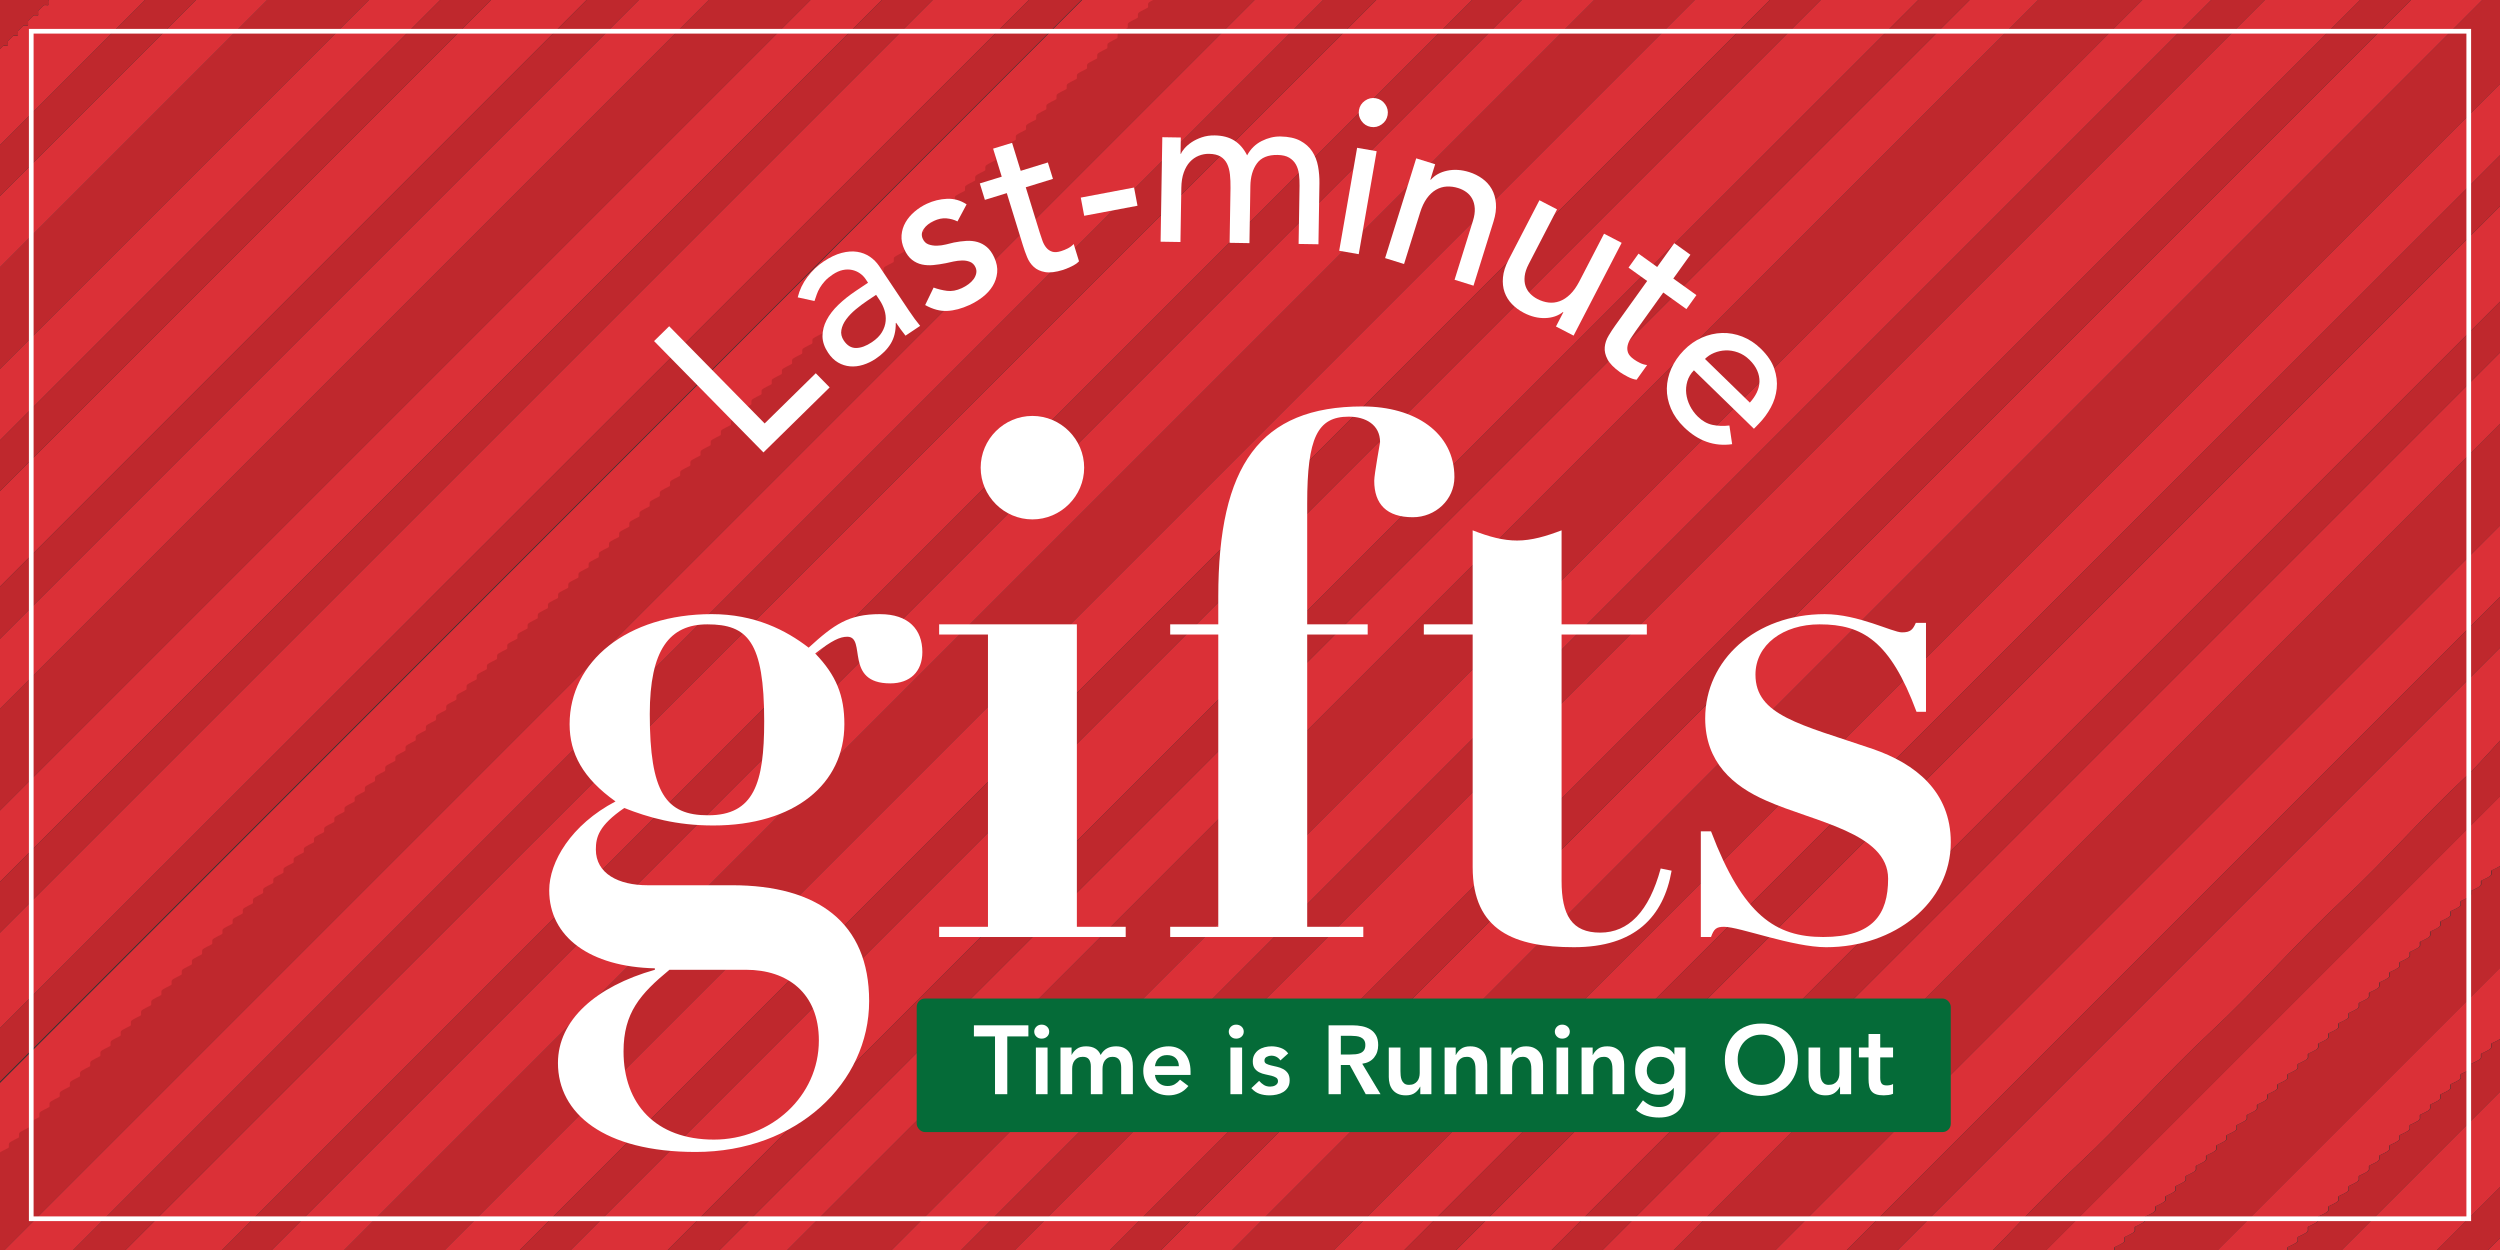 <?xml version="1.0" encoding="UTF-8"?>
<svg id="Layer_1" data-name="Layer 1" xmlns="http://www.w3.org/2000/svg" viewBox="0 0 400 200">
  <rect x="0" y="0" width="400" height="200" fill="#333333" stroke="none"/>
  <defs>
    <style>
      .cls-1 {
        fill: #bf282d;
      }

      .cls-2 {
        fill: #db3037;
      }

      .cls-3 {
        fill: none;
        stroke: #fff;
        stroke-miterlimit: 10;
        stroke-width: .75px;
      }

      .cls-4 {
        fill: #fff;
      }

      .cls-5 {
        fill: #056b38;
      }
    </style>
  </defs>
  <g>
    <path class="cls-1" d="M397.357-126.196L-3.668,274.829v-16.082L381.276-126.196c5.357.005,10.725-.013,16.082,0Z"/>
    <path class="cls-2" d="M403.464-112.15c.006,5.221-.003,10.453,0,15.675L25.849,280.936h-15.471L403.464-112.15Z"/>
    <path class="cls-1" d="M403.464-76.933c.002,5.425-.001,10.86,0,16.285L61.677,280.936h-16.489c.075-.631,1.01-.944,1.417-1.34.552-.536,1.436-1.781,1.989-2.333C165.272,160.838,281.691,44.267,398.367-72.166c1.183-1.18,2.336-2.736,3.537-3.883.356-.34,1.024-.92,1.56-.884Z"/>
    <path class="cls-2" d="M361.733-126.196L-3.668,239.205v-15.471L346.466-126.196c5.086.001,10.182-.002,15.267,0Z"/>
    <path class="cls-1" d="M326.923-126.196L-3.668,204.395v-16.692c.254-.132,1.546-.778,1.595-.854.104-.165-.038-.516.079-.724.144-.255,1.502-.829,1.549-.905.104-.166-.038-.516.079-.724.144-.255,1.502-.829,1.549-.905.104-.166-.038-.516.079-.724.144-.255,1.502-.829,1.549-.905.104-.166-.038-.516.079-.724.144-.255,1.502-.829,1.549-.905.104-.166-.038-.516.079-.724.144-.255,1.502-.829,1.549-.905.104-.166-.038-.516.079-.724.144-.255,1.502-.829,1.549-.905.104-.166-.038-.516.079-.724.144-.255,1.502-.829,1.549-.905.104-.166-.038-.516.079-.724.144-.255,1.502-.829,1.549-.905.104-.166-.038-.516.079-.724.144-.255,1.502-.829,1.549-.905.104-.166-.038-.516.079-.724.144-.255,1.502-.829,1.549-.905.104-.166-.038-.516.079-.724.144-.255,1.502-.829,1.549-.905.104-.166-.038-.516.079-.724.144-.255,1.502-.829,1.549-.905.104-.166-.038-.516.079-.724.144-.255,1.502-.829,1.549-.905.104-.166-.038-.516.079-.724.144-.255,1.502-.829,1.549-.905.104-.166-.038-.516.079-.724.144-.255,1.502-.829,1.549-.905.104-.166-.038-.516.079-.724.144-.255,1.502-.829,1.549-.905.104-.166-.038-.516.079-.724.144-.255,1.502-.829,1.549-.905.104-.166-.038-.516.079-.724.144-.255,1.502-.829,1.549-.905.104-.166-.038-.516.079-.724.144-.255,1.502-.829,1.549-.905.104-.166-.038-.516.079-.724.144-.255,1.502-.829,1.549-.905.104-.166-.038-.516.079-.724.144-.255,1.502-.829,1.549-.905.104-.166-.038-.516.079-.724.144-.255,1.502-.829,1.549-.905.104-.166-.038-.516.079-.724.144-.255,1.502-.829,1.549-.905.104-.166-.038-.516.079-.724.144-.255,1.502-.829,1.549-.905.104-.166-.038-.516.079-.724.144-.255,1.502-.829,1.549-.905.104-.166-.038-.516.079-.724.144-.255,1.502-.829,1.549-.905.104-.166-.038-.516.079-.724.144-.255,1.502-.829,1.549-.905.104-.166-.038-.516.079-.724.144-.255,1.502-.829,1.549-.905.104-.166-.038-.516.079-.724.144-.255,1.502-.829,1.549-.905.104-.166-.038-.516.079-.724.144-.255,1.502-.829,1.549-.905.104-.166-.038-.516.079-.724.144-.255,1.502-.829,1.549-.905.104-.166-.038-.516.079-.724.144-.255,1.502-.829,1.549-.905.104-.166-.038-.516.079-.724.144-.255,1.502-.829,1.549-.905.104-.166-.038-.516.079-.724.144-.255,1.502-.829,1.549-.905.104-.166-.038-.516.079-.724.144-.255,1.502-.829,1.549-.905.104-.166-.038-.516.079-.724.144-.255,1.502-.829,1.549-.905.104-.166-.038-.516.079-.724.144-.255,1.502-.829,1.549-.905.104-.166-.038-.516.079-.724.144-.255,1.502-.829,1.549-.905.104-.166-.038-.516.079-.724.144-.255,1.502-.829,1.549-.905.104-.166-.038-.516.079-.724.144-.255,1.502-.829,1.549-.905.104-.166-.038-.516.079-.724.144-.255,1.502-.829,1.549-.905.104-.166-.038-.516.079-.724.144-.255,1.502-.829,1.549-.905.104-.166-.038-.516.079-.724.144-.255,1.502-.829,1.549-.905.104-.166-.038-.516.079-.724.144-.255,1.502-.829,1.549-.905.104-.166-.038-.516.079-.724.144-.255,1.502-.829,1.549-.905.104-.166-.038-.516.079-.724.144-.255,1.502-.829,1.549-.905.104-.166-.038-.516.079-.724.144-.255,1.502-.829,1.549-.905.104-.166-.038-.516.079-.724.144-.255,1.502-.829,1.549-.905.104-.166-.038-.516.079-.724.144-.255,1.502-.829,1.549-.905.104-.166-.038-.516.079-.724.144-.255,1.502-.829,1.549-.905.104-.166-.038-.516.079-.724.144-.255,1.502-.829,1.549-.905.104-.166-.038-.516.079-.724.144-.255,1.502-.829,1.549-.905.104-.166-.038-.516.079-.724.144-.255,1.502-.829,1.549-.905.104-.166-.038-.516.079-.724.144-.255,1.502-.829,1.549-.905.104-.166-.038-.516.079-.724.144-.255,1.502-.829,1.549-.905.104-.166-.038-.516.079-.724.144-.255,1.502-.829,1.549-.905.104-.166-.038-.516.079-.724.144-.255,1.502-.829,1.549-.905.104-.166-.038-.516.079-.724.144-.255,1.502-.829,1.549-.905.104-.166-.038-.516.079-.724.144-.255,1.502-.829,1.549-.905.104-.166-.038-.516.079-.724.144-.255,1.502-.829,1.549-.905.104-.166-.038-.516.079-.724.144-.255,1.502-.829,1.549-.905.104-.166-.038-.516.079-.724.144-.255,1.502-.829,1.549-.905.104-.166-.038-.516.079-.724.144-.255,1.502-.829,1.549-.905.104-.166-.038-.516.079-.724.144-.255,1.502-.829,1.549-.905.104-.166-.038-.516.079-.724.144-.255,1.502-.829,1.549-.905.104-.166-.038-.516.079-.724.144-.255,1.502-.829,1.549-.905.104-.166-.038-.516.079-.724.144-.255,1.502-.829,1.549-.905.104-.166-.038-.516.079-.724.144-.255,1.502-.829,1.549-.905.104-.166-.038-.516.079-.724.144-.255,1.502-.829,1.549-.905.104-.166-.038-.516.079-.724.144-.255,1.502-.829,1.549-.905.104-.166-.038-.516.079-.724.144-.255,1.502-.829,1.549-.905.104-.166-.038-.516.079-.724.144-.255,1.502-.829,1.549-.905.104-.166-.038-.516.079-.724.144-.255,1.502-.829,1.549-.905.104-.166-.038-.516.079-.724.144-.255,1.502-.829,1.549-.905.104-.166-.038-.516.079-.724.144-.255,1.502-.829,1.549-.905.104-.166-.038-.516.079-.724.144-.255,1.502-.829,1.549-.905.104-.166-.038-.516.079-.724.144-.255,1.502-.829,1.549-.905.104-.166-.038-.516.079-.724.144-.255,1.502-.829,1.549-.905.104-.166-.038-.516.079-.724.144-.255,1.502-.829,1.549-.905.104-.166-.038-.516.079-.724.144-.255,1.502-.829,1.549-.905.104-.166-.038-.516.079-.724.144-.255,1.502-.829,1.549-.905.104-.166-.038-.516.079-.724.144-.255,1.502-.829,1.549-.905.104-.166-.038-.516.079-.724.144-.255,1.502-.829,1.549-.905.104-.166-.038-.516.079-.724.144-.255,1.502-.829,1.549-.905.104-.166-.038-.516.079-.724.144-.255,1.502-.829,1.549-.905.104-.166-.038-.516.079-.724.144-.255,1.502-.829,1.549-.905.104-.166-.038-.516.079-.724.144-.255,1.502-.829,1.549-.905.104-.166-.038-.516.079-.724.144-.255,1.502-.829,1.549-.905.104-.166-.038-.516.079-.724.144-.255,1.502-.829,1.549-.905.104-.166-.038-.516.079-.724.144-.255,1.502-.829,1.549-.905.104-.166-.038-.516.079-.724.144-.255,1.502-.829,1.549-.905.104-.166-.038-.516.079-.724.144-.255,1.502-.829,1.549-.905.104-.166-.038-.516.079-.724.144-.255,1.502-.829,1.549-.905.104-.166-.038-.516.079-.724.144-.255,1.502-.829,1.549-.905.104-.166-.038-.516.079-.724.144-.255,1.502-.829,1.549-.905.104-.166-.038-.516.079-.724.144-.255,1.502-.829,1.549-.905.104-.166-.038-.516.079-.724.144-.255,1.502-.829,1.549-.905.104-.166-.038-.516.079-.724.144-.255,1.502-.829,1.549-.905.104-.166-.038-.516.079-.724.144-.255,1.502-.829,1.549-.905.104-.166-.038-.516.079-.724.144-.255,1.502-.829,1.549-.905.104-.166-.038-.516.079-.724.144-.255,1.502-.829,1.549-.905.104-.166-.038-.516.079-.724.144-.255,1.502-.829,1.549-.905.104-.166-.038-.516.079-.724.144-.255,1.502-.829,1.549-.905.104-.166-.038-.516.079-.724.144-.255,1.502-.829,1.549-.905.104-.166-.038-.516.079-.724.144-.255,1.502-.829,1.549-.905.104-.166-.038-.516.079-.724.144-.255,1.502-.829,1.549-.905.104-.166-.038-.516.079-.724.144-.255,1.502-.829,1.549-.905.104-.166-.038-.516.079-.724.144-.255,1.502-.829,1.549-.905.104-.166-.038-.516.079-.724.144-.255,1.502-.829,1.549-.905.104-.166-.038-.516.079-.724.144-.255,1.502-.829,1.549-.905.104-.166-.038-.516.079-.724.144-.255,1.502-.829,1.549-.905.104-.166-.038-.516.079-.724.144-.255,1.502-.829,1.549-.905.104-.166-.038-.516.079-.724.144-.255,1.502-.829,1.549-.905.104-.166-.038-.516.079-.724.144-.255,1.502-.829,1.549-.905.104-.166-.038-.516.079-.724.144-.255,1.502-.829,1.549-.905.104-.166-.038-.516.079-.724.144-.255,1.502-.829,1.549-.905.104-.166-.038-.516.079-.724.144-.255,1.502-.829,1.549-.905.104-.166-.038-.516.079-.724.144-.255,1.502-.829,1.549-.905.104-.166-.038-.516.079-.724.144-.255,1.502-.829,1.549-.905.104-.166-.038-.516.079-.724.144-.255,1.502-.829,1.549-.905.104-.166-.038-.516.079-.724.144-.255,1.502-.829,1.549-.905.104-.166-.038-.516.079-.724.144-.255,1.502-.829,1.549-.905.104-.166-.038-.516.079-.724.144-.255,1.502-.829,1.549-.905.104-.166-.038-.516.079-.724.144-.255,1.502-.829,1.549-.905.104-.166-.038-.516.079-.724.144-.255,1.502-.829,1.549-.905.104-.166-.038-.516.079-.724.144-.255,1.502-.829,1.549-.905.104-.166-.038-.516.079-.724.144-.255,1.502-.829,1.549-.905.104-.166-.038-.516.079-.724.144-.255,1.502-.829,1.549-.905.104-.166-.038-.516.079-.724.144-.255,1.502-.829,1.549-.905.104-.166-.038-.516.079-.724.144-.255,1.502-.829,1.549-.905.104-.166-.038-.516.079-.724.144-.255,1.502-.829,1.549-.905.104-.166-.038-.516.079-.724.144-.255,1.502-.829,1.549-.905.104-.166-.038-.516.079-.724.144-.255,1.502-.829,1.549-.905.104-.166-.038-.516.079-.724.144-.255,1.502-.829,1.549-.905.104-.166-.038-.516.079-.724.144-.255,1.502-.829,1.549-.905.104-.166-.038-.516.079-.724.144-.255,1.502-.829,1.549-.905.104-.166-.038-.516.079-.724.144-.255,1.502-.829,1.549-.905.104-.166-.038-.516.079-.724.144-.255,1.502-.829,1.549-.905.104-.166-.038-.516.079-.724.144-.255,1.502-.829,1.549-.905.104-.166-.038-.516.079-.724.144-.255,1.502-.829,1.549-.905.104-.166-.038-.516.079-.724.144-.255,1.502-.829,1.549-.905.104-.166-.038-.516.079-.724.144-.255,1.502-.829,1.549-.905.104-.166-.038-.516.079-.724.144-.255,1.502-.829,1.549-.905.104-.166-.038-.516.079-.724.144-.255,1.502-.829,1.549-.905.104-.166-.038-.516.079-.724.144-.255,1.502-.829,1.549-.905.104-.166-.038-.516.079-.724.144-.255,1.502-.829,1.549-.905.104-.166-.038-.516.079-.724.144-.255,1.502-.829,1.549-.905.104-.166-.038-.516.079-.724.144-.255,1.502-.829,1.549-.905.104-.166-.038-.516.079-.724.144-.255,1.502-.829,1.549-.905.104-.166-.038-.516.079-.724.144-.255,1.502-.829,1.549-.905.104-.166-.038-.516.079-.724.144-.255,1.502-.829,1.549-.905.104-.166-.038-.516.079-.724.144-.255,1.502-.829,1.549-.905.104-.166-.038-.516.079-.724.144-.255,1.502-.829,1.549-.905.104-.166-.038-.516.079-.724.144-.255,1.502-.829,1.549-.905.104-.166-.038-.516.079-.724.144-.255,1.502-.829,1.549-.905.104-.166-.038-.516.079-.724.144-.255,1.502-.829,1.549-.905.104-.166-.038-.516.079-.724.144-.255,1.502-.829,1.549-.905.104-.166-.038-.516.079-.724.144-.255,1.502-.829,1.549-.905.104-.166-.038-.516.079-.724.144-.255,1.502-.829,1.549-.905.104-.166-.038-.516.079-.724.144-.255,1.502-.829,1.549-.905.104-.166-.038-.516.079-.724.144-.255,1.502-.829,1.549-.905.104-.166-.038-.516.079-.724.144-.255,1.502-.829,1.549-.905.104-.166-.038-.516.079-.724.144-.255,1.502-.829,1.549-.905.104-.166-.038-.516.079-.724.144-.255,1.502-.829,1.549-.905.104-.166-.038-.516.079-.724.144-.255,1.502-.829,1.549-.905.104-.166-.038-.516.079-.724.144-.255,1.502-.829,1.549-.905.104-.166-.038-.516.079-.724.144-.255,1.502-.829,1.549-.905.104-.166-.038-.516.079-.724.144-.255,1.502-.829,1.549-.905.104-.166-.038-.516.079-.724.144-.255,1.502-.829,1.549-.905.104-.166-.038-.516.079-.724.144-.255,1.502-.829,1.549-.905.104-.166-.038-.516.079-.724.144-.255,1.502-.829,1.549-.905.104-.166-.038-.516.079-.724.144-.255,1.502-.829,1.549-.905.104-.166-.038-.516.079-.724.144-.255,1.502-.829,1.549-.905.104-.166-.038-.516.079-.724.144-.255,1.502-.829,1.549-.905.104-.166-.038-.516.079-.724.144-.255,1.502-.829,1.549-.905.104-.166-.038-.516.079-.724.144-.255,1.502-.829,1.549-.905.104-.166-.038-.516.079-.724.144-.255,1.502-.829,1.549-.905.104-.166-.038-.516.079-.724.144-.255,1.502-.829,1.549-.905.104-.166-.038-.516.079-.724.144-.255,1.502-.829,1.549-.905.104-.166-.038-.516.079-.724.144-.255,1.502-.829,1.549-.905.104-.166-.038-.516.079-.724.144-.255,1.502-.829,1.549-.905.104-.166-.038-.516.079-.724.144-.255,1.502-.829,1.549-.905.104-.166-.038-.516.079-.724.144-.255,1.502-.829,1.549-.905.104-.166-.038-.516.079-.724.144-.255,1.502-.829,1.549-.905.104-.166-.038-.516.079-.724.144-.255,1.502-.829,1.549-.905.104-.166-.038-.516.079-.724.144-.255,1.502-.829,1.549-.905.104-.166-.038-.516.079-.724.144-.255,1.502-.829,1.549-.905.104-.166-.038-.516.079-.724.144-.255,1.502-.829,1.549-.905.104-.166-.038-.516.079-.724.144-.255,1.502-.829,1.549-.905.104-.166-.038-.516.079-.724.144-.255,1.502-.829,1.549-.905.104-.166-.038-.516.079-.724.144-.255,1.502-.829,1.549-.905.104-.165-.038-.515.079-.724.207-.369,1.615-.639,1.583-1.272,5.425.001,10.86-.001,16.285,0Z"/>
    <path class="cls-2" d="M403.464-41.105c.001,5.086-.001,10.182,0,15.267L96.69,280.936h-15.267L403.464-41.105Z"/>
    <path class="cls-2" d="M397.357-126.196c2.033.005,4.075-.003,6.108-.001.002,1.965-.006,3.939-.001,5.904L2.236,280.936H-3.668v-6.107L397.357-126.196Z"/>
    <polygon class="cls-1" points="403.464 -6.296 403.464 9.99 132.518 280.936 116.233 280.936 403.464 -6.296"/>
    <path class="cls-2" d="M290.892-126.196L-3.668,168.16v-15.267L275.421-126.196c5.154 0,10.317-.001,15.471,0Z"/>
    <path class="cls-2" d="M381.276-126.196L-3.668,258.747v-11.603L369.672-126.196c3.864.002,7.739-.003,11.603,0Z"/>
    <polygon class="cls-1" points="255.879 -126.196 -3.668 133.351 -3.668 117.065 239.594 -126.196 255.879 -126.196"/>
    <path class="cls-2" d="M403.464-88.333c.002,3.797-.001,7.603,0,11.4-.536-.036-1.204.545-1.56.884-1.201,1.147-2.355,2.703-3.537,3.883C281.691,44.267,165.272,160.838,48.594,277.264c-.553.552-1.437,1.797-1.989,2.333-.407.395-1.342.709-1.417,1.34h-10.993L403.464-88.333Z"/>
    <path class="cls-2" d="M403.464-60.648c.001,3.661-.001,7.332,0,10.993L72.873,280.936h-11.196L403.464-60.648Z"/>
    <path class="cls-2" d="M337.916-126.196L-3.668,215.388v-10.993L326.923-126.196c3.661.001,7.332-.001,10.993,0Z"/>
    <path class="cls-2" d="M403.464,29.532c0,5.086-0,10.182,0,15.267l-236.137,236.137h-15.267L403.464,29.532Z"/>
    <path class="cls-2" d="M310.638-126.196c.031.633-1.377.903-1.583,1.272-.117.209.025.558-.079.724-.048.076-1.406.65-1.549.905-.117.208.025.558-.079.724-.048.076-1.406.65-1.549.905-.117.208.025.558-.079.724-.048.076-1.406.65-1.549.905-.117.208.025.558-.079.724-.048.076-1.406.65-1.549.905-.117.208.025.558-.079.724-.048.076-1.406.65-1.549.905-.117.208.025.558-.079.724-.048.076-1.406.65-1.549.905-.117.208.025.558-.079.724-.048.076-1.406.65-1.549.905-.117.208.025.558-.079.724-.048.076-1.406.65-1.549.905-.117.208.025.558-.079.724-.048.076-1.406.65-1.549.905-.117.208.025.558-.079.724-.048.076-1.406.65-1.549.905-.117.208.025.558-.079.724-.048.076-1.406.65-1.549.905-.117.208.025.558-.079.724-.048.076-1.406.65-1.549.905-.117.208.025.558-.079.724-.048.076-1.406.65-1.549.905-.117.208.025.558-.079.724-.048.076-1.406.65-1.549.905-.117.208.025.558-.079.724-.048.076-1.406.65-1.549.905-.117.208.025.558-.079.724-.048.076-1.406.65-1.549.905-.117.208.025.558-.079.724-.048.076-1.406.65-1.549.905-.117.208.025.558-.079.724-.048.076-1.406.65-1.549.905-.117.208.025.558-.079.724-.048.076-1.406.65-1.549.905-.117.208.025.558-.079.724-.048.076-1.406.65-1.549.905-.117.208.025.558-.079.724-.048.076-1.406.65-1.549.905-.117.208.025.558-.079.724-.048.076-1.406.65-1.549.905-.117.208.025.558-.079.724-.048.076-1.406.65-1.549.905-.117.208.025.558-.079.724-.048.076-1.406.65-1.549.905-.117.208.025.558-.079.724-.048.076-1.406.65-1.549.905-.117.208.025.558-.079.724-.048.076-1.406.65-1.549.905-.117.208.025.558-.079.724-.048.076-1.406.65-1.549.905-.117.208.025.558-.079.724-.048.076-1.406.65-1.549.905-.117.208.025.558-.079.724-.048.076-1.406.65-1.549.905-.117.208.025.558-.079.724-.048.076-1.406.65-1.549.905-.117.208.025.558-.079.724-.048.076-1.406.65-1.549.905-.117.208.025.558-.079.724-.048.076-1.406.65-1.549.905-.117.208.025.558-.079.724-.048.076-1.406.65-1.549.905-.117.208.025.558-.079.724-.048.076-1.406.65-1.549.905-.117.208.025.558-.079.724-.048.076-1.406.65-1.549.905-.117.208.025.558-.079.724-.048.076-1.406.65-1.549.905-.117.208.025.558-.079.724-.048.076-1.406.65-1.549.905-.117.208.025.558-.079.724-.048.076-1.406.65-1.549.905-.117.208.025.558-.079.724-.048.076-1.406.65-1.549.905-.117.208.025.558-.079.724-.048.076-1.406.65-1.549.905-.117.208.025.558-.079.724-.048.076-1.406.65-1.549.905-.117.208.025.558-.079.724-.048.076-1.406.65-1.549.905-.117.208.025.558-.079.724-.048.076-1.406.65-1.549.905-.117.208.025.558-.079.724-.048.076-1.406.65-1.549.905-.117.208.025.558-.079.724-.048.076-1.406.65-1.549.905-.117.208.025.558-.079.724-.048.076-1.406.65-1.549.905-.117.208.025.558-.079.724-.048.076-1.406.65-1.549.905-.117.208.025.558-.079.724-.048.076-1.406.65-1.549.905-.117.208.025.558-.079.724-.048.076-1.406.65-1.549.905-.117.208.025.558-.079.724-.048.076-1.406.65-1.549.905-.117.208.025.558-.079.724-.048.076-1.406.65-1.549.905-.117.208.025.558-.079.724-.048.076-1.406.65-1.549.905-.117.208.025.558-.079.724-.048.076-1.406.65-1.549.905-.117.208.025.558-.079.724-.048.076-1.406.65-1.549.905-.117.208.025.558-.079.724-.048.076-1.406.65-1.549.905-.117.208.025.558-.079.724-.048.076-1.406.65-1.549.905-.117.208.025.558-.079.724-.048.076-1.406.65-1.549.905-.117.208.025.558-.079.724-.048.076-1.406.65-1.549.905-.117.208.025.558-.079.724-.048.076-1.406.65-1.549.905-.117.208.025.558-.079.724-.048.076-1.406.65-1.549.905-.117.208.025.558-.079.724-.048.076-1.406.65-1.549.905-.117.208.025.558-.079.724-.048.076-1.406.65-1.549.905-.117.208.025.558-.079.724-.048.076-1.406.65-1.549.905-.117.208.025.558-.079.724-.048.076-1.406.65-1.549.905-.117.208.025.558-.079.724-.048.076-1.406.65-1.549.905-.117.208.025.558-.079.724-.048.076-1.406.65-1.549.905-.117.208.025.558-.079.724-.048.076-1.406.65-1.549.905-.117.208.025.558-.079.724-.048.076-1.406.65-1.549.905-.117.208.025.558-.079.724-.048.076-1.406.65-1.549.905-.117.208.025.558-.079.724-.048.076-1.406.65-1.549.905-.117.208.025.558-.079.724-.048.076-1.406.65-1.549.905-.117.208.025.558-.079.724-.048.076-1.406.65-1.549.905-.117.208.025.558-.079.724-.048.076-1.406.65-1.549.905-.117.208.025.558-.079.724-.048.076-1.406.65-1.549.905-.117.208.025.558-.079.724-.048.076-1.406.65-1.549.905-.117.208.025.558-.079.724-.048.076-1.406.65-1.549.905-.117.208.025.558-.079.724-.048.076-1.406.65-1.549.905-.117.208.025.558-.079.724-.048.076-1.406.65-1.549.905-.117.208.025.558-.079.724-.048.076-1.406.65-1.549.905-.117.208.025.558-.079.724-.048.076-1.406.65-1.549.905-.117.208.025.558-.079.724-.048.076-1.406.65-1.549.905-.117.208.025.558-.079.724-.048.076-1.406.65-1.549.905-.117.208.025.558-.079.724-.048.076-1.406.65-1.549.905-.117.208.025.558-.079.724-.048.076-1.406.65-1.549.905-.117.208.025.558-.079.724-.048.076-1.406.65-1.549.905-.117.208.025.558-.079.724-.048.076-1.406.65-1.549.905-.117.208.025.558-.079.724-.048.076-1.406.65-1.549.905-.117.208.025.558-.079.724-.048.076-1.406.65-1.549.905-.117.208.025.558-.079.724-.048.076-1.406.65-1.549.905-.117.208.025.558-.079.724-.048.076-1.406.65-1.549.905-.117.208.025.558-.079.724-.048.076-1.406.65-1.549.905-.117.208.025.558-.079.724-.048.076-1.406.65-1.549.905-.117.208.025.558-.079.724-.048.076-1.406.65-1.549.905-.117.208.025.558-.079.724-.048.076-1.406.65-1.549.905-.117.208.025.558-.079.724-.048.076-1.406.65-1.549.905-.117.208.025.558-.079.724-.048.076-1.406.65-1.549.905-.117.208.025.558-.079.724-.048.076-1.406.65-1.549.905-.117.208.025.558-.079.724-.048.076-1.406.65-1.549.905-.117.208.025.558-.079.724-.048.076-1.406.65-1.549.905-.117.208.025.558-.079.724-.048.076-1.406.65-1.549.905-.117.208.025.558-.079.724-.048.076-1.406.65-1.549.905-.117.208.025.558-.079.724-.048.076-1.406.65-1.549.905-.117.208.025.558-.079.724-.048.076-1.406.65-1.549.905-.117.208.025.558-.079.724-.048.076-1.406.65-1.549.905-.117.208.025.558-.079.724-.048.076-1.406.65-1.549.905-.117.208.025.558-.079.724-.048.076-1.406.65-1.549.905-.117.208.025.558-.079.724-.048.076-1.406.65-1.549.905-.117.208.025.558-.079.724-.048.076-1.406.65-1.549.905-.117.208.025.558-.079.724-.048.076-1.406.65-1.549.905-.117.208.025.558-.079.724-.048.076-1.406.65-1.549.905-.117.208.025.558-.079.724-.048.076-1.406.65-1.549.905-.117.208.025.558-.079.724-.048.076-1.406.65-1.549.905-.117.208.025.558-.079.724-.048.076-1.406.65-1.549.905-.117.208.025.558-.079.724-.048.076-1.406.65-1.549.905-.117.208.025.558-.079.724-.048.076-1.406.65-1.549.905-.117.208.025.558-.079.724-.048.076-1.406.65-1.549.905-.117.208.025.558-.079.724-.048.076-1.406.65-1.549.905-.117.208.025.558-.079.724-.048.076-1.406.65-1.549.905-.117.208.025.558-.079.724-.048.076-1.406.65-1.549.905-.117.208.025.558-.079.724-.048.076-1.406.65-1.549.905-.117.208.025.558-.079.724-.048.076-1.406.65-1.549.905-.117.208.025.558-.079.724-.048.076-1.406.65-1.549.905-.117.208.025.558-.079.724-.048.076-1.406.65-1.549.905-.117.208.025.558-.079.724-.048.076-1.406.65-1.549.905-.117.208.025.558-.079.724-.048.076-1.406.65-1.549.905-.117.208.025.558-.079.724-.048.076-1.406.65-1.549.905-.117.208.025.558-.079.724-.048.076-1.406.65-1.549.905-.117.208.025.558-.079.724-.048.076-1.406.65-1.549.905-.117.208.025.558-.079.724-.048.076-1.406.65-1.549.905-.117.208.025.558-.079.724-.048.076-1.406.65-1.549.905-.117.208.025.558-.079.724-.048.076-1.406.65-1.549.905-.117.208.025.558-.079.724-.048.076-1.406.65-1.549.905-.117.208.025.558-.079.724-.048.076-1.406.65-1.549.905-.117.208.025.558-.079.724-.048.076-1.406.65-1.549.905-.117.208.025.558-.079.724-.048.076-1.406.65-1.549.905-.117.208.025.558-.079.724-.048.076-1.406.65-1.549.905-.117.208.025.558-.079.724-.048.076-1.406.65-1.549.905-.117.208.025.558-.079.724-.048.076-1.406.65-1.549.905-.117.208.025.558-.079.724-.048.076-1.406.65-1.549.905-.117.208.025.558-.079.724-.048.076-1.406.65-1.549.905-.117.208.025.558-.079.724-.048.076-1.406.65-1.549.905-.117.208.025.558-.079.724-.048.076-1.406.65-1.549.905-.117.208.025.558-.079.724-.048.076-1.406.65-1.549.905-.117.208.025.558-.079.724-.048.076-1.406.65-1.549.905-.117.208.025.558-.079.724-.048.076-1.406.65-1.549.905-.117.208.025.558-.079.724-.048.076-1.406.65-1.549.905-.117.208.025.558-.079.724-.048.076-1.406.65-1.549.905-.117.208.025.558-.079.724-.048.076-1.406.65-1.549.905-.117.208.025.558-.079.724-.048.076-1.406.65-1.549.905-.117.208.025.558-.079.724-.048.076-1.406.65-1.549.905-.117.208.025.558-.079.724-.048.076-1.406.65-1.549.905-.117.208.025.558-.079.724-.048.076-1.406.65-1.549.905-.117.208.025.558-.079.724-.048.076-1.406.65-1.549.905-.117.208.025.558-.079.724-.048.076-1.406.65-1.549.905-.117.208.025.558-.079.724-.048.076-1.406.65-1.549.905-.117.208.025.558-.079.724-.048.076-1.406.65-1.549.905-.117.208.025.558-.079.724-.048.076-1.406.65-1.549.905-.117.208.025.558-.079.724-.048.076-1.406.65-1.549.905-.117.208.025.558-.079.724-.048.076-1.406.65-1.549.905-.117.208.025.558-.079.724-.048.076-1.406.65-1.549.905-.117.208.025.558-.079.724-.048.076-1.406.65-1.549.905-.117.208.025.558-.079.724-.048.076-1.406.65-1.549.905-.117.208.025.558-.079.724-.048.076-1.406.65-1.549.905-.117.208.025.558-.079.724-.048.076-1.406.65-1.549.905-.117.208.025.558-.079.724-.048.076-1.406.65-1.549.905-.117.208.025.558-.079.724-.048.076-1.406.65-1.549.905-.117.208.025.558-.079.724-.048.076-1.406.65-1.549.905-.117.208.025.558-.079.724-.048.076-1.406.65-1.549.905-.117.208.025.558-.079.724-.048.076-1.406.65-1.549.905-.117.208.025.558-.079.724-.048.076-1.406.65-1.549.905-.117.208.025.558-.079.724-.048.076-1.406.65-1.549.905-.117.208.025.558-.079.724-.048.076-1.406.65-1.549.905-.117.208.025.558-.079.724-.048.076-1.406.65-1.549.905-.117.208.025.558-.079.724-.048.076-1.406.65-1.549.905-.117.208.025.558-.079.724-.048.076-1.406.65-1.549.905-.117.208.025.558-.079.724-.048.076-1.406.65-1.549.905-.117.208.025.558-.079.724-.048.076-1.406.65-1.549.905-.117.208.025.558-.079.724-.048.076-1.406.65-1.549.905-.117.208.025.558-.079.724-.048.076-1.406.65-1.549.905-.117.208.025.558-.079.724-.048.076-1.406.65-1.549.905-.117.208.025.558-.079.724-.048.076-1.406.65-1.549.905-.117.208.025.558-.079.724-.048.076-1.406.65-1.549.905-.117.208.025.558-.079.724-.048.076-1.406.65-1.549.905-.117.208.025.558-.079.724-.048.076-1.406.65-1.549.905-.117.208.025.558-.079.724-.048.076-1.406.65-1.549.905-.117.208.025.558-.079.724-.048.076-1.406.65-1.549.905-.117.208.025.558-.079.724-.048.076-1.406.65-1.549.905-.117.208.025.558-.079.724-.048.076-1.406.65-1.549.905-.117.208.025.558-.079.724-.048.076-1.406.65-1.549.905-.117.208.025.558-.079.724-.048.076-1.406.65-1.549.905-.117.208.025.558-.079.724-.048.076-1.406.65-1.549.905-.117.208.025.559-.079.724-.048.076-1.341.722-1.595.854v-10.993L299.238-126.196c3.797 0,7.603-0,11.4,0Z"/>
    <polygon class="cls-1" points="403.464 64.342 403.464 80.627 203.155 280.936 186.87 280.936 403.464 64.342"/>
    <path class="cls-2" d="M403.464-17.695c0,3.797-0,7.603,0,11.4L116.233,280.936h-11.4L403.464-17.695Z"/>
    <path class="cls-2" d="M220.051-126.196L-3.668,97.523v-15.267L204.784-126.196c5.086 0,10.182-0,15.267,0Z"/>
    <path class="cls-1" d="M403.464-120.293c.007,2.711-.003,5.432,0,8.143L10.378,280.936H2.236L403.464-120.293Z"/>
    <path class="cls-1" d="M403.464-96.475c.001,2.711-.001,5.432,0,8.143L34.195,280.936h-8.346L403.464-96.475Z"/>
    <path class="cls-2" d="M403.464,9.99c0,3.797-0,7.603,0,11.4L143.714,280.936h-11.196L403.464,9.99Z"/>
    <path class="cls-2" d="M267.279-126.196L-3.668,144.75v-11.4L255.879-126.196c3.797 0,7.603-0,11.4,0Z"/>
    <path class="cls-1" d="M369.672-126.196L-3.668,247.144v-7.939L361.733-126.196c2.643.001,5.296-.001,7.939,0Z"/>
    <polygon class="cls-1" points="185.241 -126.196 -3.668 62.713 -3.668 46.428 168.956 -126.196 185.241 -126.196"/>
    <path class="cls-1" d="M346.466-126.196L-3.668,223.734v-8.346L337.916-126.196c2.847 0,5.703-.001,8.55,0Z"/>
    <path class="cls-1" d="M403.464-49.655c.001,2.847-0,5.703,0,8.55L81.423,280.936h-8.55L403.464-49.655Z"/>
    <path class="cls-2" d="M239.594-126.196L-3.668,117.065v-11.196L228.397-126.196c3.729 0,7.467-0,11.196,0Z"/>
    <path class="cls-2" d="M403.464,100.169c-0,5.154 0,10.317,0,15.471-.273.151-1.461.764-1.57.873-2.552,2.554-4.815,5.397-7.492,7.886-6.711,6.239-12.786,13.261-19.542,19.542-7.272,6.761-13.854,14.368-21.171,21.171-7.272,6.761-13.854,14.368-21.171,21.171-7.272,6.761-13.854,14.368-21.171,21.171-7.272,6.761-13.854,14.368-21.171,21.171-7.272,6.761-13.854,14.368-21.171,21.171-7.272,6.761-13.854,14.368-21.171,21.171-2.909,2.704-5.954,5.56-8.793,8.4-.109.109-.722,1.297-.873,1.57h-15.471l180.767-180.767Z"/>
    <path class="cls-2" d="M403.464,52.942c0,3.797-0,7.603,0,11.4l-216.594,216.594h-11.4L403.464,52.942Z"/>
    <polygon class="cls-1" points="299.238 -126.196 -3.668 176.71 -3.668 168.16 290.892 -126.196 299.238 -126.196"/>
    <polygon class="cls-1" points="403.464 -25.838 403.464 -17.695 104.833 280.936 96.69 280.936 403.464 -25.838"/>
    <path class="cls-1" d="M403.464,135.183v16.285l-129.468,129.468h-16.285c-.099-.599.683-.7.772-.862.116-.21-.038-.594.074-.731.057-.071,1.376-.58,1.553-.899.118-.212-.035-.593.076-.73.057-.071,1.376-.581,1.553-.899.118-.212-.035-.593.076-.73.057-.071,1.376-.581,1.553-.899.118-.212-.035-.593.076-.73.057-.071,1.376-.581,1.553-.899.118-.212-.035-.593.076-.73.057-.071,1.376-.581,1.553-.899.118-.212-.035-.593.076-.73.057-.071,1.376-.581,1.553-.899.118-.212-.035-.593.076-.73.057-.071,1.376-.581,1.553-.899.118-.212-.035-.593.076-.73.057-.071,1.376-.581,1.553-.899.118-.212-.035-.593.076-.73.057-.071,1.376-.581,1.553-.899.118-.212-.035-.593.076-.73.057-.071,1.376-.581,1.553-.899.118-.212-.035-.593.076-.73.057-.071,1.376-.581,1.553-.899.118-.212-.035-.593.076-.73.057-.071,1.376-.581,1.553-.899.118-.212-.035-.593.076-.73.057-.071,1.376-.581,1.553-.899.118-.212-.035-.593.076-.73.057-.071,1.376-.581,1.553-.899.118-.212-.035-.593.076-.73.057-.071,1.376-.581,1.553-.899.118-.212-.035-.593.076-.73.057-.071,1.376-.581,1.553-.899.118-.212-.035-.593.076-.73.057-.071,1.376-.581,1.553-.899.118-.212-.035-.593.076-.73.057-.071,1.376-.581,1.553-.899.118-.212-.035-.593.076-.73.057-.071,1.376-.581,1.553-.899.118-.212-.035-.593.076-.73.057-.071,1.376-.581,1.553-.899.118-.212-.035-.593.076-.73.057-.071,1.376-.581,1.553-.899.118-.212-.035-.593.076-.73.057-.071,1.376-.581,1.553-.899.118-.212-.035-.593.076-.73.057-.071,1.376-.581,1.553-.899.118-.212-.035-.593.076-.73.057-.071,1.376-.581,1.553-.899.118-.212-.035-.593.076-.73.057-.071,1.376-.581,1.553-.899.118-.212-.035-.593.076-.73.057-.071,1.376-.581,1.553-.899.118-.212-.035-.593.076-.73.057-.071,1.376-.581,1.553-.899.118-.212-.035-.593.076-.73.057-.071,1.376-.581,1.553-.899.118-.212-.035-.593.076-.73.057-.071,1.376-.581,1.553-.899.118-.212-.035-.593.076-.73.057-.071,1.376-.581,1.553-.899.118-.212-.035-.593.076-.73.057-.071,1.376-.581,1.553-.899.118-.212-.035-.593.076-.73.057-.071,1.376-.581,1.553-.899.118-.212-.035-.593.076-.73.057-.071,1.376-.581,1.553-.899.118-.212-.035-.593.076-.73.057-.071,1.376-.581,1.553-.899.118-.212-.035-.593.076-.73.057-.071,1.376-.581,1.553-.899.118-.212-.035-.593.076-.73.057-.071,1.376-.581,1.553-.899.118-.212-.035-.593.076-.73.057-.071,1.376-.581,1.553-.899.118-.212-.035-.593.076-.73.057-.071,1.376-.581,1.553-.899.118-.212-.035-.593.076-.73.057-.071,1.376-.581,1.553-.899.118-.212-.035-.593.076-.73.057-.071,1.376-.581,1.553-.899.118-.212-.035-.593.076-.73.057-.071,1.376-.581,1.553-.899.118-.212-.035-.593.076-.73.057-.071,1.376-.581,1.553-.899.118-.212-.035-.593.076-.73.057-.071,1.376-.581,1.553-.899.118-.212-.035-.593.076-.73.057-.071,1.376-.581,1.553-.899.118-.212-.035-.593.076-.73.057-.071,1.376-.581,1.553-.899.118-.212-.035-.593.076-.73.057-.071,1.376-.581,1.553-.899.118-.212-.035-.593.076-.73.057-.071,1.376-.581,1.553-.899.118-.212-.035-.593.076-.73.057-.071,1.376-.581,1.553-.899.118-.212-.035-.593.076-.73.057-.071,1.376-.581,1.553-.899.118-.212-.035-.593.076-.73.057-.071,1.376-.581,1.553-.899.118-.212-.035-.593.076-.73.057-.071,1.376-.581,1.553-.899.118-.212-.035-.593.076-.73.057-.071,1.376-.581,1.553-.899.118-.212-.035-.593.076-.73.057-.071,1.376-.581,1.553-.899.118-.212-.035-.593.076-.73.057-.071,1.376-.581,1.553-.899.118-.212-.035-.593.076-.73.057-.071,1.376-.581,1.553-.899.118-.212-.035-.593.076-.73.057-.071,1.376-.581,1.553-.899.118-.212-.035-.593.076-.73.057-.071,1.376-.581,1.553-.899.118-.212-.035-.593.076-.73.057-.071,1.376-.581,1.553-.899.118-.212-.035-.593.076-.73.057-.071,1.376-.581,1.553-.899.118-.212-.035-.593.076-.73.057-.071,1.376-.581,1.553-.899.118-.212-.035-.593.076-.73.057-.071,1.376-.581,1.553-.899.118-.212-.035-.593.076-.73.057-.071,1.376-.581,1.553-.899.118-.212-.035-.593.076-.73.057-.071,1.376-.581,1.553-.899.118-.212-.035-.593.076-.73.057-.071,1.376-.581,1.553-.899.118-.212-.035-.593.076-.73.057-.071,1.376-.581,1.553-.899.118-.212-.035-.593.076-.73.057-.071,1.376-.581,1.553-.899.118-.212-.035-.593.076-.73.057-.071,1.376-.581,1.553-.899.118-.212-.035-.593.076-.73.057-.071,1.376-.581,1.553-.899.118-.212-.035-.593.076-.73.057-.071,1.376-.581,1.553-.899.118-.212-.035-.593.076-.73.057-.071,1.376-.581,1.553-.899.118-.212-.035-.593.076-.73.057-.071,1.376-.581,1.553-.899.118-.212-.035-.593.076-.73.057-.071,1.376-.581,1.553-.899.118-.212-.035-.593.076-.73.057-.071,1.376-.581,1.553-.899.118-.212-.035-.593.076-.73.057-.071,1.376-.581,1.553-.899.118-.212-.035-.593.076-.73.057-.071,1.376-.581,1.553-.899.118-.212-.035-.593.076-.73.057-.071,1.376-.581,1.553-.899.118-.212-.035-.593.076-.73.057-.071,1.376-.581,1.553-.899.118-.212-.035-.593.076-.73.057-.071,1.376-.581,1.553-.899.118-.212-.035-.593.076-.73.057-.071,1.376-.581,1.553-.899.118-.212-.035-.593.076-.73.057-.071,1.376-.581,1.553-.899.118-.212-.035-.593.076-.73.057-.071,1.376-.581,1.553-.899.118-.212-.035-.593.076-.73.057-.071,1.376-.581,1.553-.899.118-.212-.035-.593.076-.73.057-.071,1.376-.581,1.553-.899.118-.212-.035-.593.076-.73.057-.071,1.376-.581,1.553-.899.118-.212-.035-.593.076-.73.057-.071,1.376-.581,1.553-.899.118-.212-.035-.593.076-.73.057-.071,1.376-.581,1.553-.899.118-.212-.035-.593.076-.73.057-.071,1.376-.581,1.553-.899.118-.212-.035-.593.076-.73.057-.071,1.376-.581,1.553-.899.118-.212-.035-.591.076-.73.056-.071,1.349-.673,1.596-.85Z"/>
    <polygon class="cls-1" points="275.421 -126.196 -3.668 152.893 -3.668 144.75 267.279 -126.196 275.421 -126.196"/>
    <path class="cls-2" d="M149.414-126.196L-3.668,26.886v-15.471c.601.099.701-.683.859-.774.227-.129.7.024.767-.043.069-.069-.09-.544.043-.767.031-.052.767-.788.818-.818.223-.133.698.025.767-.043.069-.069-.09-.544.043-.767.031-.052.767-.788.818-.818.223-.133.698.025.767-.043s-.09-.544.043-.767c.031-.051.767-.788.818-.818.223-.133.698.025.767-.043s-.09-.544.043-.767c.031-.052.767-.788.818-.818.223-.133.698.025.767-.043.069-.069-.09-.544.043-.767.031-.052.767-.788.818-.818.223-.133.698.025.767-.043.069-.069-.09-.544.043-.767.031-.052.767-.788.818-.818.223-.133.698.025.767-.043.069-.069-.09-.544.043-.767.031-.052.767-.788.818-.818.223-.133.698.025.767-.043.069-.069-.09-.544.043-.767.031-.052.767-.788.818-.818.223-.133.698.025.767-.043.069-.069-.09-.544.043-.767.031-.052.767-.788.818-.818.223-.133.698.025.767-.043.069-.069-.09-.544.043-.767.031-.052.767-.788.818-.818.223-.133.698.025.767-.043.069-.069-.09-.544.043-.767.031-.052.767-.788.818-.818.223-.133.698.025.767-.043.069-.069-.09-.544.043-.767.031-.052.767-.788.818-.818.223-.133.698.025.767-.043.069-.069-.09-.544.043-.767.031-.052.767-.788.818-.818.223-.133.698.025.767-.043.069-.069-.09-.544.043-.767.031-.052.767-.788.818-.818.223-.133.698.025.767-.043.069-.069-.09-.544.043-.767.031-.052.767-.788.818-.818.223-.133.698.025.767-.043s-.09-.544.043-.767c.031-.051.767-.788.818-.818.223-.133.698.025.767-.043s-.09-.544.043-.767c.031-.052.767-.788.818-.818.223-.133.698.025.767-.043.069-.069-.09-.544.043-.767.031-.052.767-.788.818-.818.223-.133.698.025.767-.043.069-.069-.09-.544.043-.767.031-.052.767-.788.818-.818.223-.133.698.025.767-.043.069-.069-.09-.544.043-.767.031-.052.767-.788.818-.818.223-.133.698.025.767-.043s-.09-.544.043-.767c.031-.051.767-.788.818-.818.223-.133.698.025.767-.043.069-.069-.09-.544.043-.767.031-.051.767-.788.818-.818.223-.133.698.025.767-.043.069-.069-.09-.544.043-.767.031-.051.767-.788.818-.818.223-.133.698.025.767-.043.069-.069-.09-.544.043-.767.031-.051.767-.788.818-.818.223-.133.698.025.767-.043.069-.069-.09-.544.043-.767.031-.051.767-.788.818-.818.223-.133.698.025.767-.043.069-.069-.09-.544.043-.767.031-.051.767-.788.818-.818.223-.133.698.025.767-.043.069-.069-.09-.544.043-.767.031-.051.767-.788.818-.818.223-.133.698.025.767-.043.069-.069-.09-.544.043-.767.031-.051.767-.788.818-.818.223-.133.698.025.767-.043.069-.069-.09-.544.043-.767.031-.051.767-.788.818-.818.223-.133.698.025.767-.043.069-.069-.09-.544.043-.767.031-.051.767-.788.818-.818.223-.133.698.025.767-.043.069-.069-.09-.544.043-.767.031-.051.767-.788.818-.818.223-.133.698.025.767-.043s-.09-.544.043-.767c.031-.052.767-.788.818-.818.223-.133.698.025.767-.043.069-.069-.09-.544.043-.767.031-.052.767-.788.818-.818.223-.133.698.025.767-.043.069-.069-.09-.544.043-.767.031-.052.767-.788.818-.818.223-.133.698.025.767-.043.069-.069-.09-.544.043-.767.031-.052.767-.788.818-.818.223-.133.698.025.767-.043.069-.069-.09-.544.043-.767.031-.052.767-.788.818-.818.223-.133.698.025.767-.043.069-.069-.09-.544.043-.767.031-.052.767-.788.818-.818.223-.133.698.025.767-.043.069-.069-.09-.544.043-.767.031-.052.767-.788.818-.818.223-.133.698.025.767-.043.069-.069-.09-.544.043-.767.031-.052.767-.788.818-.818.223-.133.698.025.767-.043.069-.069-.09-.544.043-.767.031-.052.767-.788.818-.818.223-.133.698.025.767-.043.069-.069-.09-.544.043-.767.031-.052.767-.788.818-.818.223-.133.698.025.767-.043.069-.069-.09-.544.043-.767.031-.052.767-.788.818-.818.223-.133.698.025.767-.043.069-.069-.09-.544.043-.767.031-.052.767-.788.818-.818.223-.133.698.025.767-.043.069-.069-.09-.544.043-.767.031-.052.767-.788.818-.818.223-.133.698.025.767-.043.069-.069-.09-.544.043-.767.031-.052.767-.788.818-.818.223-.133.698.025.767-.043.069-.069-.09-.544.043-.767.031-.052.767-.788.818-.818.223-.133.698.025.767-.043.069-.069-.09-.544.043-.767.031-.052.767-.788.818-.818.223-.133.698.025.767-.043.069-.069-.09-.544.043-.767.031-.052.767-.788.818-.818.223-.133.698.025.767-.043.069-.069-.09-.544.043-.767.031-.052.767-.788.818-.818.223-.133.698.025.767-.043.069-.069-.09-.544.043-.767.031-.052.767-.788.818-.818.223-.133.698.025.767-.043.069-.069-.09-.544.043-.767.031-.052.767-.788.818-.818.223-.133.698.025.767-.043s-.09-.544.043-.767c.031-.051.767-.788.818-.818.223-.133.698.025.767-.043s-.09-.544.043-.767c.031-.052.767-.788.818-.818.223-.133.698.025.767-.043.069-.069-.09-.544.043-.767.031-.052.767-.788.818-.818.223-.133.698.025.767-.043.069-.069-.09-.544.043-.767.031-.052.767-.788.818-.818.223-.133.698.025.767-.043.069-.069-.09-.544.043-.767.031-.052.767-.788.818-.818.223-.133.698.025.767-.043.069-.069-.09-.544.043-.767.031-.052.767-.788.818-.818.223-.133.698.025.767-.043.069-.069-.09-.544.043-.767.031-.052.767-.788.818-.818.223-.133.698.025.767-.043.069-.069-.09-.544.043-.767.031-.052.767-.788.818-.818.223-.133.698.025.767-.043.069-.069-.09-.544.043-.767.031-.052.767-.788.818-.818.223-.133.698.025.767-.043.069-.069-.09-.544.043-.767.031-.052.767-.788.818-.818.223-.133.698.025.767-.043.069-.069-.09-.544.043-.767.031-.052.767-.788.818-.818.223-.133.698.025.767-.043.069-.069-.09-.544.043-.767.031-.052.767-.788.818-.818.223-.133.698.025.767-.043s-.09-.544.043-.767c.031-.051.767-.788.818-.818.223-.133.698.025.767-.043.069-.069-.09-.544.043-.767.031-.051.767-.788.818-.818.223-.133.698.025.767-.043.069-.069-.09-.544.043-.767.031-.051.767-.788.818-.818.223-.133.698.025.767-.043.069-.069-.09-.544.043-.767.031-.051.767-.788.818-.818.223-.133.698.025.767-.043.069-.069-.09-.544.043-.767.031-.051.767-.788.818-.818.223-.133.698.025.767-.043.069-.069-.09-.544.043-.767.031-.051.767-.788.818-.818.223-.133.698.025.767-.043.069-.069-.09-.544.043-.767.031-.051.767-.788.818-.818.223-.133.698.025.767-.043.069-.069-.09-.544.043-.767.031-.051.767-.788.818-.818.223-.133.698.025.767-.043.069-.069-.09-.544.043-.767.031-.051.767-.788.818-.818.223-.133.698.025.767-.043.069-.069-.09-.544.043-.767.031-.051.767-.788.818-.818.223-.133.698.025.767-.043.069-.069-.09-.544.043-.767.031-.051.767-.788.818-.818.223-.133.698.025.767-.043.069-.069-.09-.544.043-.767.031-.051.767-.788.818-.818.223-.133.698.025.767-.043.069-.069-.09-.544.043-.767.031-.051.767-.788.818-.818.223-.133.698.025.767-.043.069-.069-.09-.544.043-.767.031-.051.767-.788.818-.818.223-.133.698.025.767-.043.069-.069-.09-.544.043-.767.031-.051.767-.788.818-.818.223-.133.698.025.767-.043.069-.069-.09-.544.043-.767.031-.051.767-.788.818-.818.223-.133.698.025.767-.043.069-.069-.09-.544.043-.767.031-.051.767-.788.818-.818.223-.133.698.025.767-.043s-.09-.544.043-.767c.031-.052.767-.788.818-.818.223-.133.698.025.767-.043s-.09-.544.043-.767c.031-.051.767-.788.818-.818.223-.133.698.025.767-.043.069-.069-.09-.544.043-.767.031-.051.767-.788.818-.818.223-.133.698.025.767-.043.067-.067-.086-.54.043-.767.09-.158.873-.258.774-.859,5.154-0,10.317 0,15.471,0Z"/>
    <path class="cls-2" d="M403.464,80.627c-0,3.797 0,7.603,0,11.4l-188.909,188.909h-11.4l200.309-200.309Z"/>
    <path class="cls-2" d="M196.641-126.196L-3.668,74.113v-11.4L185.241-126.196c3.797-0,7.603 0,11.4,0Z"/>
    <polygon class="cls-1" points="403.464 21.389 403.464 29.532 152.06 280.936 143.714 280.936 403.464 21.389"/>
    <path class="cls-2" d="M168.956-126.196L-3.668,46.428v-11.4L157.556-126.196c3.797-0,7.603 0,11.4,0Z"/>
    <polygon class="cls-1" points="403.464 44.799 403.464 52.942 175.47 280.936 167.328 280.936 403.464 44.799"/>
    <polygon class="cls-1" points="228.397 -126.196 -3.668 105.869 -3.668 97.523 220.051 -126.196 228.397 -126.196"/>
    <path class="cls-2" d="M403.464,123.987c-0,3.729 0,7.467,0,11.196-.247.177-1.54.779-1.596.85-.111.139.042.518-.076.73-.177.318-1.495.828-1.553.899-.111.136.042.518-.076.73-.177.318-1.495.828-1.553.899-.111.136.042.518-.076.73-.177.318-1.495.828-1.553.899-.111.136.042.518-.076.73-.177.318-1.495.828-1.553.899-.111.136.042.518-.076.73-.177.318-1.495.828-1.553.899-.111.136.042.518-.076.73-.177.318-1.495.828-1.553.899-.111.136.042.518-.076.73-.177.318-1.495.828-1.553.899-.111.136.042.518-.076.73-.177.318-1.495.828-1.553.899-.111.136.042.518-.076.73-.177.318-1.495.828-1.553.899-.111.136.042.518-.076.73-.177.318-1.495.828-1.553.899-.111.136.042.518-.076.73-.177.318-1.495.828-1.553.899-.111.136.042.518-.076.73-.177.318-1.495.828-1.553.899-.111.136.042.518-.076.73-.177.318-1.495.828-1.553.899-.111.136.042.518-.076.73-.177.318-1.495.828-1.553.899-.111.136.042.518-.076.73-.177.318-1.495.828-1.553.899-.111.136.042.518-.076.73-.177.318-1.495.828-1.553.899-.111.136.042.518-.076.73-.177.318-1.495.828-1.553.899-.111.136.042.518-.076.73-.177.318-1.495.828-1.553.899-.111.136.042.518-.076.73-.177.318-1.495.828-1.553.899-.111.136.042.518-.076.73-.177.318-1.495.828-1.553.899-.111.136.042.518-.076.73-.177.318-1.495.828-1.553.899-.111.136.042.518-.076.73-.177.318-1.495.828-1.553.899-.111.136.042.518-.076.73-.177.318-1.495.828-1.553.899-.111.136.042.518-.076.73-.177.318-1.495.828-1.553.899-.111.136.042.518-.076.73-.177.318-1.495.828-1.553.899-.111.136.042.518-.076.73-.177.318-1.495.828-1.553.899-.111.136.042.518-.076.73-.177.318-1.495.828-1.553.899-.111.136.042.518-.076.73-.177.318-1.495.828-1.553.899-.111.136.042.518-.076.73-.177.318-1.495.828-1.553.899-.111.136.042.518-.076.73-.177.318-1.495.828-1.553.899-.111.136.042.518-.076.73-.177.318-1.495.828-1.553.899-.111.136.042.518-.076.73-.177.318-1.495.828-1.553.899-.111.136.042.518-.076.73-.177.318-1.495.828-1.553.899-.111.136.042.518-.076.73-.177.318-1.495.828-1.553.899-.111.136.042.518-.076.73-.177.318-1.495.828-1.553.899-.111.136.042.518-.076.73-.177.318-1.495.828-1.553.899-.111.136.042.518-.076.73-.177.318-1.495.828-1.553.899-.111.136.042.518-.076.73-.177.318-1.495.828-1.553.899-.111.136.042.518-.076.73-.177.318-1.495.828-1.553.899-.111.136.042.518-.076.73-.177.318-1.495.828-1.553.899-.111.136.042.518-.076.73-.177.318-1.495.828-1.553.899-.111.136.042.518-.076.73-.177.318-1.495.828-1.553.899-.111.136.042.518-.076.73-.177.318-1.495.828-1.553.899-.111.136.042.518-.076.73-.177.318-1.495.828-1.553.899-.111.136.042.518-.076.73-.177.318-1.495.828-1.553.899-.111.136.042.518-.076.73-.177.318-1.495.828-1.553.899-.111.136.042.518-.076.73-.177.318-1.495.828-1.553.899-.111.136.042.518-.076.73-.177.318-1.495.828-1.553.899-.111.136.042.518-.076.73-.177.318-1.495.828-1.553.899-.111.136.042.518-.076.73-.177.318-1.495.828-1.553.899-.111.136.042.518-.076.73-.177.318-1.495.828-1.553.899-.111.136.042.518-.076.73-.177.318-1.495.828-1.553.899-.111.136.042.518-.076.73-.177.318-1.495.828-1.553.899-.111.136.042.518-.076.73-.177.318-1.495.828-1.553.899-.111.136.042.518-.076.73-.177.318-1.495.828-1.553.899-.111.136.042.518-.076.73-.177.318-1.495.828-1.553.899-.111.136.042.518-.076.73-.177.318-1.495.828-1.553.899-.111.136.042.518-.076.73-.177.318-1.495.828-1.553.899-.111.136.042.518-.076.73-.177.318-1.495.828-1.553.899-.111.136.042.518-.076.73-.177.318-1.495.828-1.553.899-.111.136.042.518-.076.73-.177.318-1.495.828-1.553.899-.111.136.042.518-.076.73-.177.318-1.495.828-1.553.899-.111.136.042.518-.076.73-.177.318-1.495.828-1.553.899-.111.136.042.518-.076.73-.177.318-1.495.828-1.553.899-.111.136.042.518-.076.73-.177.318-1.495.828-1.553.899-.111.136.042.518-.076.73-.177.318-1.495.828-1.553.899-.111.136.042.518-.076.73-.177.318-1.495.828-1.553.899-.111.136.042.518-.076.73-.177.318-1.495.828-1.553.899-.111.136.042.518-.076.73-.177.318-1.495.828-1.553.899-.111.136.042.518-.076.73-.177.318-1.495.828-1.553.899-.111.136.042.518-.076.73-.177.318-1.495.828-1.553.899-.111.136.042.518-.076.73-.177.318-1.495.828-1.553.899-.111.136.042.518-.076.73-.177.318-1.495.828-1.553.899-.111.136.042.518-.076.73-.177.318-1.495.828-1.553.899-.111.136.042.518-.076.73-.177.318-1.495.828-1.553.899-.111.136.042.518-.076.73-.177.318-1.495.828-1.553.899-.111.136.042.518-.076.73-.177.318-1.495.828-1.553.899-.111.136.042.518-.076.73-.177.318-1.495.828-1.553.899-.111.136.042.518-.076.73-.177.318-1.495.828-1.553.899-.111.136.042.518-.076.73-.177.318-1.495.828-1.553.899-.111.136.042.518-.076.73-.177.318-1.495.828-1.553.899-.111.136.042.518-.076.73-.177.318-1.495.828-1.553.899-.111.136.042.518-.076.73-.177.318-1.495.828-1.553.899-.111.136.042.518-.076.73-.177.318-1.495.828-1.553.899-.111.136.042.518-.076.73-.177.318-1.495.828-1.553.899-.111.136.042.518-.076.73-.177.318-1.495.828-1.553.899-.111.136.042.518-.076.73-.177.318-1.495.828-1.553.899-.111.136.042.518-.076.73-.177.318-1.495.828-1.553.899-.112.137.042.521-.074.731-.089.161-.872.263-.772.862h-11.196l156.949-156.949Z"/>
    <polygon class="cls-1" points="204.784 -126.196 -3.668 82.256 -3.668 74.113 196.641 -126.196 204.784 -126.196"/>
    <path class="cls-2" d="M403.464,171.214c-.001,5.086.001,10.182,0,15.267l-94.455,94.455h-15.267l109.722-109.722Z"/>
    <polygon class="cls-1" points="403.464 92.027 403.464 100.169 222.698 280.936 214.555 280.936 403.464 92.027"/>
    <path class="cls-2" d="M125.8-126.196c.117.551-.535.453-.715.815-.124.248-.054.744-.115.8-.067.062-1.15.11-1.513.829-.126.25-.054.743-.115.8-.062.057-.969.062-1.421.709-.238.34-.153.87-.207.92-.062.057-.97.063-1.421.709-.238.34-.153.87-.207.92-.062.057-.97.063-1.421.709-.238.34-.153.87-.207.92-.062.057-.97.063-1.421.709-.238.34-.153.87-.207.92-.062.057-.97.063-1.421.709-.238.34-.153.87-.207.92-.062.057-.97.063-1.421.709-.238.34-.153.87-.207.92-.062.057-.97.063-1.421.709-.238.34-.153.87-.207.92-.062.057-.97.063-1.421.709-.238.34-.153.87-.207.92-.062.057-.97.063-1.421.709-.238.34-.153.87-.207.92-.062.057-.97.063-1.421.709-.238.34-.153.87-.207.92-.062.057-.97.063-1.421.709-.238.34-.153.87-.207.92-.062.057-.97.063-1.421.709-.238.34-.153.87-.207.92-.062.057-.97.063-1.421.709-.238.34-.153.87-.207.92-.062.057-.97.063-1.421.709-.238.34-.153.87-.207.92-.062.057-.97.063-1.421.709-.238.34-.153.87-.207.92-.062.057-.97.063-1.421.709-.238.34-.153.87-.207.92-.062.057-.97.063-1.421.709-.238.34-.153.87-.207.92-.062.057-.97.063-1.421.709-.238.34-.153.87-.207.92-.062.057-.97.063-1.421.709-.238.34-.153.87-.207.92-.062.057-.97.063-1.421.709-.238.34-.153.87-.207.92-.062.057-.97.063-1.421.709-.238.34-.153.87-.207.92-.062.057-.97.063-1.421.709-.238.34-.153.87-.207.92-.062.057-.97.063-1.421.709-.238.34-.153.87-.207.92-.062.057-.97.063-1.421.709-.238.34-.153.87-.207.92-.062.057-.97.063-1.421.709-.238.34-.153.87-.207.92-.062.057-.97.063-1.421.709-.238.34-.153.87-.207.92-.062.057-.97.063-1.421.709-.238.34-.153.87-.207.92-.062.057-.97.063-1.421.709-.238.34-.153.87-.207.92-.062.057-.97.063-1.421.709-.238.34-.153.87-.207.92-.062.057-.97.063-1.421.709-.238.34-.153.87-.207.92-.062.057-.97.063-1.421.709-.238.34-.153.87-.207.92-.062.057-.97.063-1.421.709-.238.34-.153.87-.207.92-.062.057-.97.063-1.421.709-.238.34-.153.87-.207.92-.062.057-.97.063-1.421.709-.238.34-.153.87-.207.92-.062.057-.97.063-1.421.709-.238.34-.153.87-.207.92-.062.057-.97.063-1.421.709-.238.34-.153.87-.207.92-.062.057-.97.063-1.421.709-.238.34-.153.87-.207.92-.062.057-.97.063-1.421.709-.238.34-.153.87-.207.92-.062.057-.97.063-1.421.709-.238.34-.153.87-.207.92-.062.057-.97.063-1.421.709-.238.34-.153.87-.207.92-.062.057-.97.063-1.421.709-.238.34-.153.87-.207.92-.062.057-.97.063-1.421.709-.238.34-.153.87-.207.92-.062.057-.97.063-1.421.709-.238.34-.153.87-.207.92-.062.057-.97.063-1.421.709-.238.34-.153.87-.207.92-.062.057-.97.063-1.421.709-.238.34-.153.87-.207.92-.062.057-.97.063-1.421.709-.238.34-.153.87-.207.92-.062.057-.97.063-1.421.709-.238.34-.153.87-.207.92-.062.057-.97.063-1.421.709-.238.34-.153.87-.207.92-.062.057-.97.063-1.421.709-.238.34-.153.87-.207.92-.062.057-.97.063-1.421.709-.238.34-.153.87-.207.92-.062.057-.97.063-1.421.709-.238.34-.153.87-.207.92-.062.057-.97.063-1.421.709-.238.34-.153.87-.207.92-.062.057-.97.063-1.421.709-.238.34-.153.87-.207.92-.062.057-.97.063-1.421.709-.238.34-.153.87-.207.92-.062.057-.97.063-1.421.709-.238.34-.153.87-.207.92-.062.057-.97.063-1.421.709-.238.34-.153.87-.207.92-.062.057-.97.063-1.421.709-.238.34-.153.87-.207.92-.062.057-.97.063-1.421.709-.238.34-.153.87-.207.92-.062.057-.97.063-1.421.709-.238.34-.153.87-.207.92-.062.057-.97.063-1.421.709-.238.34-.153.87-.207.92-.062.057-.97.063-1.421.709-.238.34-.153.87-.207.92-.062.057-.97.063-1.421.709-.238.34-.153.87-.207.92-.062.057-.97.063-1.421.709-.238.34-.153.87-.207.92-.062.057-.97.063-1.421.709-.238.34-.153.87-.207.92-.062.057-.97.063-1.421.709-.238.34-.153.87-.207.92-.062.057-.97.063-1.421.709-.238.34-.153.87-.207.92-.062.057-.97.063-1.421.709-.238.34-.153.87-.207.92-.062.057-.97.063-1.421.709-.238.34-.153.87-.207.92-.062.057-.97.063-1.421.709-.238.34-.153.87-.207.92-.062.057-.97.063-1.421.709-.238.34-.153.87-.207.92-.062.057-.97.063-1.421.709-.238.34-.153.87-.207.92-.062.057-.97.063-1.421.709-.238.34-.153.87-.207.92-.062.057-.97.063-1.421.709-.238.34-.153.87-.207.92-.062.057-.97.063-1.421.709-.238.34-.153.87-.207.92-.062.057-.97.063-1.421.709-.238.34-.153.87-.207.92-.062.057-.97.063-1.421.709-.238.34-.153.87-.207.92-.062.057-.97.063-1.421.709-.238.34-.153.871-.207.92-.089.081-.465-.045-.639.021-.21.079-.4.716-.975.603v-11.196c.601.099.701-.683.859-.774.227-.129.7.024.767-.043.069-.069-.09-.544.043-.767.031-.052.767-.788.818-.818.223-.133.698.025.767-.043.069-.069-.09-.544.043-.767.031-.052.767-.788.818-.818.223-.133.698.025.767-.043s-.09-.544.043-.767c.031-.051.767-.788.818-.818.223-.133.698.025.767-.043s-.09-.544.043-.767c.031-.052.767-.788.818-.818.223-.133.698.025.767-.043.069-.069-.09-.544.043-.767.031-.052.767-.788.818-.818.223-.133.698.025.767-.043.069-.069-.09-.544.043-.767.031-.052.767-.788.818-.818.223-.133.698.025.767-.043.069-.069-.09-.544.043-.767.031-.052.767-.788.818-.818.223-.133.698.025.767-.043.069-.069-.09-.544.043-.767.031-.052.767-.788.818-.818.223-.133.698.025.767-.043s-.09-.544.043-.767c.031-.051.767-.788.818-.818.223-.133.698.025.767-.043.069-.069-.09-.544.043-.767.031-.051.767-.788.818-.818.223-.133.698.025.767-.043.069-.069-.09-.544.043-.767.031-.051.767-.788.818-.818.223-.133.698.025.767-.043.069-.069-.09-.544.043-.767.031-.051.767-.788.818-.818.223-.133.698.025.767-.043.069-.069-.09-.544.043-.767.031-.051.767-.788.818-.818.223-.133.698.025.767-.043.069-.069-.09-.544.043-.767.031-.051.767-.788.818-.818.223-.133.698.025.767-.043.069-.069-.09-.544.043-.767.031-.051.767-.788.818-.818.223-.133.698.025.767-.043.069-.069-.09-.544.043-.767.031-.051.767-.788.818-.818.223-.133.698.025.767-.043.069-.069-.09-.544.043-.767.031-.051.767-.788.818-.818.223-.133.698.025.767-.043.069-.069-.09-.544.043-.767.031-.051.767-.788.818-.818.223-.133.698.025.767-.043.069-.069-.09-.544.043-.767.031-.051.767-.788.818-.818.223-.133.698.025.767-.043.069-.069-.09-.544.043-.767.031-.051.767-.788.818-.818.223-.133.698.025.767-.043.069-.069-.09-.544.043-.767.031-.051.767-.788.818-.818.223-.133.698.025.767-.043.069-.069-.09-.544.043-.767.031-.051.767-.788.818-.818.223-.133.698.025.767-.043.069-.069-.09-.544.043-.767.031-.051.767-.788.818-.818.223-.133.698.025.767-.043.069-.069-.09-.544.043-.767.031-.051.767-.788.818-.818.223-.133.698.025.767-.043.069-.069-.09-.544.043-.767.031-.051.767-.788.818-.818.223-.133.698.025.767-.043.069-.069-.09-.544.043-.767.031-.051.767-.788.818-.818.223-.133.698.025.767-.043.069-.069-.09-.544.043-.767.031-.051.767-.788.818-.818.223-.133.698.025.767-.043.069-.069-.09-.544.043-.767.031-.051.767-.788.818-.818.223-.133.698.025.767-.043.069-.069-.09-.544.043-.767.031-.051.767-.788.818-.818.223-.133.698.025.767-.043.069-.069-.09-.544.043-.767.031-.051.767-.788.818-.818.223-.133.698.025.767-.043.069-.069-.09-.544.043-.767.031-.051.767-.788.818-.818.223-.133.698.025.767-.043s-.09-.544.043-.767c.031-.052.767-.788.818-.818.223-.133.698.025.767-.043.069-.069-.09-.544.043-.767.031-.052.767-.788.818-.818.223-.133.698.025.767-.043.069-.069-.09-.544.043-.767.031-.052.767-.788.818-.818.223-.133.698.025.767-.043.069-.069-.09-.544.043-.767.031-.052.767-.788.818-.818.223-.133.698.025.767-.043.069-.069-.09-.544.043-.767.031-.052.767-.788.818-.818.223-.133.698.025.767-.043.069-.069-.09-.544.043-.767.031-.052.767-.788.818-.818.223-.133.698.025.767-.043.069-.069-.09-.544.043-.767.031-.052.767-.788.818-.818.223-.133.698.025.767-.043.069-.069-.09-.544.043-.767.031-.052.767-.788.818-.818.223-.133.698.025.767-.043s-.09-.544.043-.767c.031-.051.767-.788.818-.818.223-.133.698.025.767-.043s-.09-.544.043-.767c.031-.052.767-.788.818-.818.223-.133.698.025.767-.043.069-.069-.09-.544.043-.767.031-.052.767-.788.818-.818.223-.133.698.025.767-.043.069-.069-.09-.544.043-.767.031-.052.767-.788.818-.818.223-.133.698.025.767-.043.069-.069-.09-.544.043-.767.031-.052.767-.788.818-.818.223-.133.698.025.767-.043.069-.069-.09-.544.043-.767.031-.052.767-.788.818-.818.223-.133.698.025.767-.043.069-.069-.09-.544.043-.767.031-.052.767-.788.818-.818.223-.133.698.025.767-.043.069-.069-.09-.544.043-.767.031-.052.767-.788.818-.818.223-.133.698.025.767-.043.069-.069-.09-.544.043-.767.031-.052.767-.788.818-.818.223-.133.698.025.767-.043.069-.069-.09-.544.043-.767.031-.052.767-.788.818-.818.223-.133.698.025.767-.043.069-.069-.09-.544.043-.767.031-.052.767-.788.818-.818.223-.133.698.025.767-.043.069-.069-.09-.544.043-.767.031-.052.767-.788.818-.818.223-.133.698.025.767-.043.069-.069-.09-.544.043-.767.031-.052.767-.788.818-.818.223-.133.698.025.767-.043.069-.069-.09-.544.043-.767.031-.052.767-.788.818-.818.223-.133.698.025.767-.043.069-.069-.09-.544.043-.767.031-.052.767-.788.818-.818.223-.133.698.025.767-.043.069-.069-.09-.544.043-.767.031-.052.767-.788.818-.818.223-.133.698.025.767-.043.069-.069-.09-.544.043-.767.031-.052.767-.788.818-.818.223-.133.698.025.767-.043s-.09-.544.043-.767c.031-.051.767-.788.818-.818.223-.133.698.025.767-.043s-.09-.544.043-.767c.031-.052.767-.788.818-.818.223-.133.698.025.767-.043.069-.069-.09-.544.043-.767.031-.052.767-.788.818-.818.223-.133.698.025.767-.043.069-.069-.09-.544.043-.767.031-.052.767-.788.818-.818.223-.133.698.025.767-.043.069-.069-.09-.544.043-.767.031-.052.767-.788.818-.818.223-.133.698.025.767-.043.069-.069-.09-.544.043-.767.031-.052.767-.788.818-.818.223-.133.698.025.767-.043.069-.069-.09-.544.043-.767.031-.052.767-.788.818-.818.223-.133.698.025.767-.043.069-.069-.09-.544.043-.767.031-.052.767-.788.818-.818.223-.133.698.025.767-.043s-.09-.544.043-.767c.031-.051.767-.788.818-.818.223-.133.698.025.767-.043.069-.069-.09-.544.043-.767.031-.051.767-.788.818-.818.223-.133.698.025.767-.043.069-.069-.09-.544.043-.767.031-.051.767-.788.818-.818.223-.133.698.025.767-.043.069-.069-.09-.544.043-.767.031-.051.767-.788.818-.818.223-.133.698.025.767-.043s-.09-.544.043-.767c.031-.052.767-.788.818-.818.223-.133.698.025.767-.043s-.09-.544.043-.767c.031-.051.767-.788.818-.818.223-.133.698.025.767-.043.069-.069-.09-.544.043-.767.031-.051.767-.788.818-.818.223-.133.698.025.767-.043.067-.067-.086-.54.043-.767.09-.158.873-.258.774-.859,3.797-0,7.603 0,11.4,0Z"/>
    <path class="cls-2" d="M403.464,151.468c-0,3.797 0,7.603,0,11.4-.247.177-1.54.779-1.596.85-.111.139.042.518-.076.73-.177.318-1.495.828-1.553.899-.111.136.042.518-.076.73-.177.318-1.495.828-1.553.899-.111.136.042.518-.076.73-.177.318-1.495.828-1.553.899-.111.136.042.518-.076.73-.177.318-1.495.828-1.553.899-.111.136.042.518-.076.73-.177.318-1.495.828-1.553.899-.111.136.042.518-.076.73-.177.318-1.495.828-1.553.899-.111.136.042.518-.076.73-.177.318-1.495.828-1.553.899-.111.136.042.518-.076.73-.177.318-1.495.828-1.553.899-.111.136.042.518-.076.73-.177.318-1.495.828-1.553.899-.111.136.042.518-.076.73-.177.318-1.495.828-1.553.899-.111.136.042.518-.076.73-.177.318-1.495.828-1.553.899-.111.136.042.518-.076.73-.177.318-1.495.828-1.553.899-.111.136.042.518-.076.73-.177.318-1.495.828-1.553.899-.111.136.042.518-.076.73-.177.318-1.495.828-1.553.899-.111.136.042.518-.076.73-.177.318-1.495.828-1.553.899-.111.136.042.518-.076.73-.177.318-1.495.828-1.553.899-.111.136.042.518-.076.73-.177.318-1.495.828-1.553.899-.111.136.042.518-.076.73-.177.318-1.495.828-1.553.899-.111.136.042.518-.076.73-.177.318-1.495.828-1.553.899-.111.136.042.518-.076.73-.177.318-1.495.828-1.553.899-.111.136.042.518-.076.73-.177.318-1.495.828-1.553.899-.111.136.042.518-.076.73-.177.318-1.495.828-1.553.899-.111.136.042.518-.076.73-.177.318-1.495.828-1.553.899-.111.136.042.518-.076.73-.177.318-1.495.828-1.553.899-.111.136.042.518-.076.73-.177.318-1.495.828-1.553.899-.111.136.042.518-.076.73-.177.318-1.495.828-1.553.899-.111.136.042.518-.076.73-.177.318-1.495.828-1.553.899-.111.136.042.518-.076.73-.177.318-1.495.828-1.553.899-.111.136.042.518-.076.73-.177.318-1.495.828-1.553.899-.111.136.042.518-.076.73-.177.318-1.495.828-1.553.899-.111.136.042.518-.076.73-.177.318-1.495.828-1.553.899-.111.136.042.518-.076.73-.177.318-1.495.828-1.553.899-.111.136.042.518-.076.73-.177.318-1.495.828-1.553.899-.111.136.042.518-.076.73-.177.318-1.495.828-1.553.899-.111.136.042.518-.076.73-.177.318-1.495.828-1.553.899-.111.136.042.518-.076.73-.177.318-1.495.828-1.553.899-.111.136.042.518-.076.73-.177.318-1.495.828-1.553.899-.111.136.042.518-.076.73-.177.318-1.495.828-1.553.899-.111.136.042.518-.076.73-.177.318-1.495.828-1.553.899-.111.136.042.518-.076.73-.177.318-1.495.828-1.553.899-.111.136.042.518-.076.73-.177.318-1.495.828-1.553.899-.111.136.042.518-.076.73-.177.318-1.495.828-1.553.899-.111.136.042.518-.076.73-.177.318-1.495.828-1.553.899-.111.136.042.518-.076.73-.177.318-1.495.828-1.553.899-.111.136.042.518-.076.73-.177.318-1.495.828-1.553.899-.111.136.042.518-.076.73-.177.318-1.495.828-1.553.899-.111.136.042.518-.076.73-.177.318-1.495.828-1.553.899-.111.136.042.518-.076.73-.177.318-1.495.828-1.553.899-.111.136.042.518-.076.73-.177.318-1.495.828-1.553.899-.111.136.042.518-.076.73-.177.318-1.495.828-1.553.899-.111.136.042.518-.076.73-.177.318-1.495.828-1.553.899-.111.136.042.518-.076.73-.177.318-1.495.828-1.553.899-.111.136.042.518-.076.73-.177.318-1.495.828-1.553.899-.111.136.042.518-.076.73-.177.318-1.495.828-1.553.899-.111.136.042.518-.076.73-.177.318-1.495.828-1.553.899-.111.136.042.518-.076.73-.177.318-1.495.828-1.553.899-.111.136.042.518-.076.73-.177.318-1.495.828-1.553.899-.111.136.042.518-.076.73-.177.318-1.495.828-1.553.899-.111.136.042.518-.076.73-.177.318-1.495.828-1.553.899-.111.136.042.518-.076.73-.177.318-1.495.828-1.553.899-.111.136.042.518-.076.73-.177.318-1.495.828-1.553.899-.111.136.042.518-.076.73-.177.318-1.495.828-1.553.899-.111.136.042.518-.076.73-.177.318-1.495.828-1.553.899-.111.136.042.518-.076.73-.177.318-1.495.828-1.553.899-.111.136.042.518-.076.73-.177.318-1.495.828-1.553.899-.111.136.042.518-.076.73-.177.318-1.495.828-1.553.899-.111.136.042.518-.076.73-.177.318-1.495.828-1.553.899-.111.136.042.518-.076.73-.177.318-1.495.828-1.553.899-.111.136.042.518-.076.73-.177.318-1.495.828-1.553.899-.111.136.042.518-.076.73-.177.318-1.495.828-1.553.899-.111.136.042.518-.076.73-.177.318-1.495.828-1.553.899-.112.137.042.521-.074.731-.089.161-.872.263-.772.862h-11.4l129.468-129.468Z"/>
    <path class="cls-1" d="M403.464,115.64v8.346l-156.949,156.949h-8.346c.151-.273.764-1.46.873-1.57,2.839-2.84,5.884-5.695,8.793-8.4,7.317-6.803,13.898-14.41,21.171-21.171,7.317-6.803,13.898-14.41,21.171-21.171,7.317-6.803,13.898-14.41,21.171-21.171,7.317-6.803,13.898-14.41,21.171-21.171,7.317-6.803,13.898-14.41,21.171-21.171,7.317-6.803,13.898-14.41,21.171-21.171,6.756-6.281,12.831-13.303,19.542-19.542,2.677-2.489,4.94-5.332,7.492-7.886.109-.109,1.297-.722,1.57-.873Z"/>
    <polygon class="cls-1" points="157.556 -126.196 -3.668 35.028 -3.668 26.886 149.414 -126.196 157.556 -126.196"/>
    <path class="cls-1" d="M133.943-126.196c.099.601-.683.701-.774.859-.129.227.024.7-.043.767-.069.069-.544-.09-.767.043-.052.031-.788.767-.818.818-.133.223.025.698-.043.767-.069.069-.544-.09-.767.043-.052.031-.788.767-.818.818-.133.223.025.698-.043.767s-.544-.09-.767.043c-.051.031-.788.767-.818.818-.133.223.025.698-.043.767s-.544-.09-.767.043c-.052.031-.788.767-.818.818-.133.223.025.698-.043.767-.069.069-.544-.09-.767.043-.052.031-.788.767-.818.818-.133.223.025.698-.043.767-.069.069-.544-.09-.767.043-.052.031-.788.767-.818.818-.133.223.025.698-.043.767-.069.069-.544-.09-.767.043-.052.031-.788.767-.818.818-.133.223.025.698-.043.767-.069.069-.544-.09-.767.043-.052.031-.788.767-.818.818-.133.223.025.698-.043.767-.069.069-.544-.09-.767.043-.052.031-.788.767-.818.818-.133.223.025.698-.043.767-.069.069-.544-.09-.767.043-.052.031-.788.767-.818.818-.133.223.025.698-.043.767-.069.069-.544-.09-.767.043-.052.031-.788.767-.818.818-.133.223.025.698-.043.767-.069.069-.544-.09-.767.043-.052.031-.788.767-.818.818-.133.223.025.698-.043.767-.069.069-.544-.09-.767.043-.052.031-.788.767-.818.818-.133.223.025.698-.043.767-.069.069-.544-.09-.767.043-.052.031-.788.767-.818.818-.133.223.025.698-.043.767-.069.069-.544-.09-.767.043-.052.031-.788.767-.818.818-.133.223.025.698-.043.767-.069.069-.544-.09-.767.043-.052.031-.788.767-.818.818-.133.223.025.698-.043.767-.069.069-.544-.09-.767.043-.052.031-.788.767-.818.818-.133.223.025.698-.043.767-.069.069-.544-.09-.767.043-.052.031-.788.767-.818.818-.133.223.025.698-.043.767-.069.069-.544-.09-.767.043-.052.031-.788.767-.818.818-.133.223.025.698-.043.767-.069.069-.544-.09-.767.043-.052.031-.788.767-.818.818-.133.223.025.698-.043.767s-.544-.09-.767.043c-.051.031-.788.767-.818.818-.133.223.025.698-.043.767-.069.069-.544-.09-.767.043-.051.031-.788.767-.818.818-.133.223.025.698-.043.767-.069.069-.544-.09-.767.043-.051.031-.788.767-.818.818-.133.223.025.698-.043.767-.069.069-.544-.09-.767.043-.051.031-.788.767-.818.818-.133.223.025.698-.043.767-.069.069-.544-.09-.767.043-.051.031-.788.767-.818.818-.133.223.025.698-.043.767-.069.069-.544-.09-.767.043-.051.031-.788.767-.818.818-.133.223.025.698-.043.767-.069.069-.544-.09-.767.043-.051.031-.788.767-.818.818-.133.223.025.698-.043.767-.069.069-.544-.09-.767.043-.051.031-.788.767-.818.818-.133.223.025.698-.043.767-.069.069-.544-.09-.767.043-.051.031-.788.767-.818.818-.133.223.025.698-.043.767-.069.069-.544-.09-.767.043-.051.031-.788.767-.818.818-.133.223.025.698-.043.767-.069.069-.544-.09-.767.043-.051.031-.788.767-.818.818-.133.223.025.698-.043.767s-.544-.09-.767.043c-.052.031-.788.767-.818.818-.133.223.025.698-.043.767s-.544-.09-.767.043c-.051.031-.788.767-.818.818-.133.223.025.698-.043.767-.069.069-.544-.09-.767.043-.051.031-.788.767-.818.818-.133.223.025.698-.043.767-.069.069-.544-.09-.767.043-.051.031-.788.767-.818.818-.133.223.025.698-.043.767-.069.069-.544-.09-.767.043-.051.031-.788.767-.818.818-.133.223.025.698-.043.767-.069.069-.544-.09-.767.043-.051.031-.788.767-.818.818-.133.223.025.698-.043.767-.069.069-.544-.09-.767.043-.051.031-.788.767-.818.818-.133.223.025.698-.043.767-.069.069-.544-.09-.767.043-.051.031-.788.767-.818.818-.133.223.025.698-.043.767-.069.069-.544-.09-.767.043-.051.031-.788.767-.818.818-.133.223.025.698-.043.767-.069.069-.544-.09-.767.043-.051.031-.788.767-.818.818-.133.223.025.698-.043.767-.069.069-.544-.09-.767.043-.051.031-.788.767-.818.818-.133.223.025.698-.043.767-.069.069-.544-.09-.767.043-.051.031-.788.767-.818.818-.133.223.025.698-.043.767-.069.069-.544-.09-.767.043-.051.031-.788.767-.818.818-.133.223.025.698-.043.767-.069.069-.544-.09-.767.043-.051.031-.788.767-.818.818-.133.223.025.698-.043.767-.069.069-.544-.09-.767.043-.051.031-.788.767-.818.818-.133.223.025.698-.043.767-.069.069-.544-.09-.767.043-.051.031-.788.767-.818.818-.133.223.025.698-.043.767-.069.069-.544-.09-.767.043-.051.031-.788.767-.818.818-.133.223.025.698-.043.767-.069.069-.544-.09-.767.043-.051.031-.788.767-.818.818-.133.223.025.698-.043.767-.069.069-.544-.09-.767.043-.051.031-.788.767-.818.818-.133.223.025.698-.043.767-.069.069-.544-.09-.767.043-.051.031-.788.767-.818.818-.133.223.025.698-.043.767-.069.069-.544-.09-.767.043-.051.031-.788.767-.818.818-.133.223.025.698-.043.767s-.544-.09-.767.043c-.052.031-.788.767-.818.818-.133.223.025.698-.043.767-.069.069-.544-.09-.767.043-.052.031-.788.767-.818.818-.133.223.025.698-.043.767-.069.069-.544-.09-.767.043-.052.031-.788.767-.818.818-.133.223.025.698-.043.767-.069.069-.544-.09-.767.043-.052.031-.788.767-.818.818-.133.223.025.698-.043.767-.069.069-.544-.09-.767.043-.052.031-.788.767-.818.818-.133.223.025.698-.043.767-.069.069-.544-.09-.767.043-.052.031-.788.767-.818.818-.133.223.025.698-.043.767-.069.069-.544-.09-.767.043-.052.031-.788.767-.818.818-.133.223.025.698-.043.767-.069.069-.544-.09-.767.043-.052.031-.788.767-.818.818-.133.223.025.698-.043.767-.069.069-.544-.09-.767.043-.052.031-.788.767-.818.818-.133.223.025.698-.043.767-.069.069-.544-.09-.767.043-.052.031-.788.767-.818.818-.133.223.025.698-.043.767-.069.069-.544-.09-.767.043-.052.031-.788.767-.818.818-.133.223.025.698-.043.767s-.544-.09-.767.043c-.051.031-.788.767-.818.818-.133.223.025.698-.043.767-.069.069-.544-.09-.767.043-.051.031-.788.767-.818.818-.133.223.025.698-.043.767-.069.069-.544-.09-.767.043-.051.031-.788.767-.818.818-.133.223.025.698-.043.767-.069.069-.544-.09-.767.043-.051.031-.788.767-.818.818-.133.223.025.698-.043.767s-.544-.09-.767.043c-.052.031-.788.767-.818.818-.133.223.025.698-.043.767s-.544-.09-.767.043c-.051.031-.788.767-.818.818-.133.223.025.698-.043.767-.069.069-.544-.09-.767.043-.051.031-.788.767-.818.818-.133.223.025.698-.043.767-.069.069-.544-.09-.767.043-.051.031-.788.767-.818.818-.133.223.025.698-.043.767-.069.069-.544-.09-.767.043-.051.031-.788.767-.818.818-.133.223.025.698-.043.767-.069.069-.544-.09-.767.043-.051.031-.788.767-.818.818-.133.223.025.698-.043.767-.069.069-.544-.09-.767.043-.051.031-.788.767-.818.818-.133.223.025.698-.043.767-.069.069-.544-.09-.767.043-.051.031-.788.767-.818.818-.133.223.025.698-.043.767-.069.069-.544-.09-.767.043-.051.031-.788.767-.818.818-.133.223.025.698-.043.767-.069.069-.544-.09-.767.043-.051.031-.788.767-.818.818-.133.223.025.698-.043.767-.069.069-.544-.09-.767.043-.051.031-.788.767-.818.818-.133.223.025.698-.043.767-.069.069-.544-.09-.767.043-.051.031-.788.767-.818.818-.133.223.025.698-.043.767-.069.069-.544-.09-.767.043-.051.031-.788.767-.818.818-.133.223.025.698-.043.767s-.544-.09-.767.043c-.052.031-.788.767-.818.818-.133.223.025.698-.043.767s-.544-.09-.767.043c-.051.031-.788.767-.818.818-.133.223.025.698-.043.767-.069.069-.544-.09-.767.043-.051.031-.788.767-.818.818-.133.223.025.698-.043.767-.067.067-.54-.086-.767.043-.158.09-.258.873-.859.774V3.068c.575.113.764-.524.975-.603.174-.065.55.061.639-.021.054-.049-.031-.58.207-.92C-1.396.879-.488.873-.426.816c.054-.05-.03-.58.207-.92C.233-.75,1.141-.756,1.202-.813c.054-.05-.03-.58.207-.92.452-.646,1.36-.652,1.421-.709.054-.05-.03-.58.207-.92.452-.646,1.36-.652,1.421-.709.054-.05-.03-.58.207-.92.452-.646,1.36-.652,1.421-.709.054-.05-.03-.58.207-.92.452-.646,1.36-.652,1.421-.709.054-.05-.03-.58.207-.92.452-.646,1.36-.652,1.421-.709.054-.05-.03-.58.207-.92.452-.646,1.36-.652,1.421-.709.054-.05-.03-.58.207-.92.452-.646,1.36-.652,1.421-.709.054-.05-.03-.58.207-.92.452-.646,1.36-.652,1.421-.709.054-.05-.03-.58.207-.92.452-.646,1.36-.652,1.421-.709.054-.05-.03-.58.207-.92.452-.646,1.36-.652,1.421-.709.054-.05-.03-.58.207-.92.452-.646,1.36-.652,1.421-.709.054-.05-.03-.58.207-.92.452-.646,1.36-.652,1.421-.709.054-.05-.03-.58.207-.92.452-.646,1.36-.652,1.421-.709.054-.05-.03-.58.207-.92.452-.646,1.36-.652,1.421-.709.054-.05-.03-.58.207-.92.452-.646,1.36-.652,1.421-.709.054-.05-.03-.58.207-.92.452-.646,1.36-.652,1.421-.709.054-.05-.03-.58.207-.92.452-.646,1.36-.652,1.421-.709.054-.05-.03-.58.207-.92.452-.646,1.36-.652,1.421-.709.054-.05-.03-.58.207-.92.452-.646,1.36-.652,1.421-.709.054-.05-.03-.58.207-.92.452-.646,1.36-.652,1.421-.709.054-.05-.03-.58.207-.92.452-.646,1.36-.652,1.421-.709.054-.05-.03-.58.207-.92.452-.646,1.36-.652,1.421-.709.054-.05-.03-.58.207-.92.452-.646,1.36-.652,1.421-.709.054-.05-.03-.58.207-.92.452-.646,1.36-.652,1.421-.709.054-.05-.03-.58.207-.92.452-.646,1.36-.652,1.421-.709.054-.05-.03-.58.207-.92.452-.646,1.36-.652,1.421-.709.054-.05-.03-.58.207-.92.452-.646,1.36-.652,1.421-.709.054-.05-.03-.58.207-.92.452-.646,1.36-.652,1.421-.709.054-.05-.03-.58.207-.92.452-.646,1.36-.652,1.421-.709.054-.05-.03-.58.207-.92.452-.646,1.36-.652,1.421-.709.054-.05-.03-.58.207-.92.452-.646,1.36-.652,1.421-.709.054-.05-.03-.58.207-.92.452-.646,1.36-.652,1.421-.709.054-.05-.03-.58.207-.92.452-.646,1.36-.652,1.421-.709.054-.05-.03-.58.207-.92.452-.646,1.36-.652,1.421-.709.054-.05-.03-.58.207-.92.452-.646,1.36-.652,1.421-.709.054-.05-.03-.58.207-.92.452-.646,1.36-.652,1.421-.709.054-.05-.03-.58.207-.92.452-.646,1.36-.652,1.421-.709.054-.05-.03-.58.207-.92.452-.646,1.36-.652,1.421-.709.054-.05-.03-.58.207-.92.452-.646,1.36-.652,1.421-.709.054-.05-.03-.58.207-.92.452-.646,1.36-.652,1.421-.709.054-.05-.03-.58.207-.92.452-.646,1.36-.652,1.421-.709.054-.05-.03-.58.207-.92.452-.646,1.36-.652,1.421-.709.054-.05-.03-.58.207-.92.452-.646,1.36-.652,1.421-.709.054-.05-.03-.58.207-.92.452-.646,1.36-.652,1.421-.709.054-.05-.03-.58.207-.92.452-.646,1.36-.652,1.421-.709.054-.05-.03-.58.207-.92.452-.646,1.36-.652,1.421-.709.054-.05-.03-.58.207-.92.452-.646,1.36-.652,1.421-.709.054-.05-.03-.58.207-.92.452-.646,1.36-.652,1.421-.709.054-.05-.03-.58.207-.92.452-.646,1.36-.652,1.421-.709.054-.05-.03-.58.207-.92.452-.646,1.36-.652,1.421-.709.054-.05-.03-.58.207-.92.452-.646,1.36-.652,1.421-.709.054-.05-.03-.58.207-.92.452-.646,1.36-.652,1.421-.709.054-.05-.03-.58.207-.92.452-.646,1.36-.652,1.421-.709.054-.05-.03-.58.207-.92.452-.646,1.36-.652,1.421-.709.054-.05-.03-.58.207-.92.452-.646,1.36-.652,1.421-.709.054-.05-.03-.58.207-.92.452-.646,1.36-.652,1.421-.709.054-.05-.03-.58.207-.92.452-.646,1.36-.652,1.421-.709.054-.05-.03-.58.207-.92.452-.646,1.36-.652,1.421-.709.054-.05-.03-.58.207-.92.452-.646,1.36-.652,1.421-.709.054-.05-.03-.58.207-.92.452-.646,1.36-.652,1.421-.709.054-.05-.03-.58.207-.92.452-.646,1.36-.652,1.421-.709.054-.05-.03-.58.207-.92.452-.646,1.36-.652,1.421-.709.054-.05-.03-.58.207-.92.452-.646,1.36-.652,1.421-.709.054-.05-.03-.58.207-.92.452-.646,1.36-.652,1.421-.709.054-.05-.03-.58.207-.92.452-.646,1.36-.652,1.421-.709.054-.05-.03-.58.207-.92.452-.646,1.36-.652,1.421-.709.054-.05-.03-.58.207-.92.452-.646,1.36-.652,1.421-.709.054-.05-.03-.58.207-.92.452-.646,1.36-.652,1.421-.709.054-.05-.03-.58.207-.92.452-.646,1.36-.652,1.421-.709.054-.05-.03-.58.207-.92.452-.646,1.36-.652,1.421-.709.054-.05-.03-.58.207-.92.452-.646,1.36-.652,1.421-.709.054-.05-.03-.58.207-.92.452-.646,1.36-.652,1.421-.709.054-.05-.03-.58.207-.92.452-.646,1.36-.652,1.421-.709.054-.05-.03-.58.207-.92.452-.646,1.36-.652,1.421-.709.054-.05-.03-.58.207-.92.452-.646,1.36-.651,1.421-.709.061-.056-.011-.549.115-.8.363-.719,1.446-.767,1.513-.829.061-.056-.009-.552.115-.8.181-.362.832-.264.715-.815h8.143Z"/>
    <path class="cls-1" d="M403.464,162.868v8.346l-109.722,109.722h-8.346c-.099-.599.683-.7.772-.862.116-.21-.038-.594.074-.731.057-.071,1.376-.58,1.553-.899.118-.212-.035-.593.076-.73.057-.071,1.376-.581,1.553-.899.118-.212-.035-.593.076-.73.057-.071,1.376-.581,1.553-.899.118-.212-.035-.593.076-.73.057-.071,1.376-.581,1.553-.899.118-.212-.035-.593.076-.73.057-.071,1.376-.581,1.553-.899.118-.212-.035-.593.076-.73.057-.071,1.376-.581,1.553-.899.118-.212-.035-.593.076-.73.057-.071,1.376-.581,1.553-.899.118-.212-.035-.593.076-.73.057-.071,1.376-.581,1.553-.899.118-.212-.035-.593.076-.73.057-.071,1.376-.581,1.553-.899.118-.212-.035-.593.076-.73.057-.071,1.376-.581,1.553-.899.118-.212-.035-.593.076-.73.057-.071,1.376-.581,1.553-.899.118-.212-.035-.593.076-.73.057-.071,1.376-.581,1.553-.899.118-.212-.035-.593.076-.73.057-.071,1.376-.581,1.553-.899.118-.212-.035-.593.076-.73.057-.071,1.376-.581,1.553-.899.118-.212-.035-.593.076-.73.057-.071,1.376-.581,1.553-.899.118-.212-.035-.593.076-.73.057-.071,1.376-.581,1.553-.899.118-.212-.035-.593.076-.73.057-.071,1.376-.581,1.553-.899.118-.212-.035-.593.076-.73.057-.071,1.376-.581,1.553-.899.118-.212-.035-.593.076-.73.057-.071,1.376-.581,1.553-.899.118-.212-.035-.593.076-.73.057-.071,1.376-.581,1.553-.899.118-.212-.035-.593.076-.73.057-.071,1.376-.581,1.553-.899.118-.212-.035-.593.076-.73.057-.071,1.376-.581,1.553-.899.118-.212-.035-.593.076-.73.057-.071,1.376-.581,1.553-.899.118-.212-.035-.593.076-.73.057-.071,1.376-.581,1.553-.899.118-.212-.035-.593.076-.73.057-.071,1.376-.581,1.553-.899.118-.212-.035-.593.076-.73.057-.071,1.376-.581,1.553-.899.118-.212-.035-.593.076-.73.057-.071,1.376-.581,1.553-.899.118-.212-.035-.593.076-.73.057-.071,1.376-.581,1.553-.899.118-.212-.035-.593.076-.73.057-.071,1.376-.581,1.553-.899.118-.212-.035-.593.076-.73.057-.071,1.376-.581,1.553-.899.118-.212-.035-.593.076-.73.057-.071,1.376-.581,1.553-.899.118-.212-.035-.593.076-.73.057-.071,1.376-.581,1.553-.899.118-.212-.035-.593.076-.73.057-.071,1.376-.581,1.553-.899.118-.212-.035-.593.076-.73.057-.071,1.376-.581,1.553-.899.118-.212-.035-.593.076-.73.057-.071,1.376-.581,1.553-.899.118-.212-.035-.593.076-.73.057-.071,1.376-.581,1.553-.899.118-.212-.035-.593.076-.73.057-.071,1.376-.581,1.553-.899.118-.212-.035-.593.076-.73.057-.071,1.376-.581,1.553-.899.118-.212-.035-.593.076-.73.057-.071,1.376-.581,1.553-.899.118-.212-.035-.593.076-.73.057-.071,1.376-.581,1.553-.899.118-.212-.035-.593.076-.73.057-.071,1.376-.581,1.553-.899.118-.212-.035-.593.076-.73.057-.071,1.376-.581,1.553-.899.118-.212-.035-.593.076-.73.057-.071,1.376-.581,1.553-.899.118-.212-.035-.593.076-.73.057-.071,1.376-.581,1.553-.899.118-.212-.035-.593.076-.73.057-.071,1.376-.581,1.553-.899.118-.212-.035-.593.076-.73.057-.071,1.376-.581,1.553-.899.118-.212-.035-.593.076-.73.057-.071,1.376-.581,1.553-.899.118-.212-.035-.593.076-.73.057-.071,1.376-.581,1.553-.899.118-.212-.035-.593.076-.73.057-.071,1.376-.581,1.553-.899.118-.212-.035-.593.076-.73.057-.071,1.376-.581,1.553-.899.118-.212-.035-.593.076-.73.057-.071,1.376-.581,1.553-.899.118-.212-.035-.593.076-.73.057-.071,1.376-.581,1.553-.899.118-.212-.035-.593.076-.73.057-.071,1.376-.581,1.553-.899.118-.212-.035-.593.076-.73.057-.071,1.376-.581,1.553-.899.118-.212-.035-.593.076-.73.057-.071,1.376-.581,1.553-.899.118-.212-.035-.593.076-.73.057-.071,1.376-.581,1.553-.899.118-.212-.035-.593.076-.73.057-.071,1.376-.581,1.553-.899.118-.212-.035-.593.076-.73.057-.071,1.376-.581,1.553-.899.118-.212-.035-.593.076-.73.057-.071,1.376-.581,1.553-.899.118-.212-.035-.593.076-.73.057-.071,1.376-.581,1.553-.899.118-.212-.035-.593.076-.73.057-.071,1.376-.581,1.553-.899.118-.212-.035-.593.076-.73.057-.071,1.376-.581,1.553-.899.118-.212-.035-.593.076-.73.057-.071,1.376-.581,1.553-.899.118-.212-.035-.593.076-.73.057-.071,1.376-.581,1.553-.899.118-.212-.035-.593.076-.73.057-.071,1.376-.581,1.553-.899.118-.212-.035-.593.076-.73.057-.071,1.376-.581,1.553-.899.118-.212-.035-.593.076-.73.057-.071,1.376-.581,1.553-.899.118-.212-.035-.593.076-.73.057-.071,1.376-.581,1.553-.899.118-.212-.035-.593.076-.73.057-.071,1.376-.581,1.553-.899.118-.212-.035-.593.076-.73.057-.071,1.376-.581,1.553-.899.118-.212-.035-.593.076-.73.057-.071,1.376-.581,1.553-.899.118-.212-.035-.591.076-.73.056-.071,1.349-.673,1.596-.85Z"/>
    <path class="cls-2" d="M403.464,194.624c-.001,3.797.001,7.603,0,11.4l-74.912,74.912h-11.4l86.312-86.312Z"/>
    <polygon class="cls-1" points="403.464 186.481 403.464 194.624 317.152 280.936 309.01 280.936 403.464 186.481"/>
  </g>
  <rect class="cls-3" x="5" y="5" width="390" height="190"/>
  <g>
    <rect class="cls-5" x="146.671" y="159.763" width="165.454" height="21.368" rx="1.326" ry="1.326"/>
    <g>
      <path class="cls-4" d="M159.203,165.826h-3.377v-1.775h8.716v1.775h-3.378v9.245h-1.961v-9.245Z"/>
      <path class="cls-4" d="M165.476,165.063c0-.301.111-.563.334-.786s.507-.334.848-.334c.343,0,.631.107.864.318.233.213.35.481.35.802s-.117.589-.35.802c-.233.212-.521.318-.864.318-.341,0-.625-.111-.848-.334s-.334-.485-.334-.786ZM165.741,167.6h1.868v7.471h-1.868v-7.471Z"/>
      <path class="cls-4" d="M169.678,167.6h1.774v1.166h.032c.166-.351.433-.665.801-.942.369-.274.864-.412,1.487-.412,1.172,0,1.95.462,2.334,1.385.269-.477.608-.828,1.012-1.051.405-.222.887-.334,1.447-.334.498,0,.919.084,1.26.249.343.166.621.395.834.685.212.289.366.629.458,1.02.094.389.141.806.141,1.253v4.451h-1.868v-4.234c0-.228-.022-.449-.063-.661-.04-.213-.114-.4-.217-.56-.104-.161-.243-.288-.42-.382-.176-.094-.405-.141-.684-.141-.291,0-.537.055-.74.164-.202.109-.369.255-.498.436s-.223.389-.279.622c-.058.233-.086.469-.086.708v4.046h-1.868v-4.451c0-.468-.098-.838-.295-1.113s-.524-.413-.981-.413c-.311,0-.573.053-.786.156-.213.105-.389.245-.528.42-.141.177-.242.379-.304.608-.062.228-.094.467-.094.716v4.078h-1.868v-7.471Z"/>
      <path class="cls-4" d="M184.792,171.989c.062.56.279.996.654,1.307.373.311.824.467,1.354.467.467,0,.858-.095,1.175-.288.317-.192.593-.433.832-.724l1.339,1.012c-.436.54-.924.923-1.463,1.152-.54.228-1.106.343-1.696.343-.56,0-1.09-.094-1.588-.281s-.929-.451-1.292-.793-.651-.755-.864-1.237-.318-1.02-.318-1.611.105-1.129.318-1.611.501-.894.864-1.237.793-.608,1.292-.793c.498-.187,1.028-.281,1.588-.281.518,0,.994.091,1.424.272s.798.444,1.104.786.544.766.716,1.269c.171.504.258,1.081.258,1.735v.514h-5.697ZM188.621,170.588c-.012-.55-.183-.984-.514-1.299-.333-.317-.793-.475-1.385-.475-.56,0-1.004.161-1.331.482s-.527.752-.599,1.292h3.829Z"/>
      <path class="cls-4" d="M196.604,165.063c0-.301.111-.563.334-.786s.507-.334.848-.334c.343,0,.631.107.864.318.233.213.35.481.35.802s-.117.589-.35.802c-.233.212-.521.318-.864.318-.341,0-.625-.111-.848-.334s-.334-.485-.334-.786ZM196.869,167.6h1.868v7.471h-1.868v-7.471Z"/>
      <path class="cls-4" d="M204.868,169.669c-.363-.508-.851-.762-1.463-.762-.249,0-.492.062-.732.186-.239.125-.359.327-.359.608,0,.229.099.395.297.498s.446.192.747.265c.301.072.625.147.972.225s.672.197.973.359.55.382.747.661c.196.281.295.665.295,1.152,0,.446-.096.822-.288,1.129-.192.305-.441.552-.747.739s-.651.323-1.035.405c-.383.084-.768.125-1.152.125-.58,0-1.115-.084-1.603-.249s-.923-.468-1.307-.903l1.246-1.168c.239.271.495.491.77.662.275.17.609.256,1.004.256.135,0,.275-.016.42-.048.145-.03.281-.082.405-.156.124-.072.226-.163.304-.272.078-.108.117-.236.117-.382,0-.259-.099-.451-.297-.576-.196-.124-.445-.225-.746-.302s-.626-.151-.973-.219c-.347-.066-.672-.176-.972-.327-.302-.15-.55-.36-.747-.629-.197-.271-.297-.644-.297-1.122,0-.415.086-.775.258-1.081.171-.305.396-.557.677-.755.279-.197.602-.343.965-.436s.732-.14,1.104-.14c.498,0,.992.086,1.479.256.488.171.883.465,1.184.88l-1.246,1.12Z"/>
      <path class="cls-4" d="M212.572,164.05h3.829c.528,0,1.04.05,1.534.148.492.099.93.268,1.315.505.383.239.69.56.919.965.228.405.341.919.341,1.542,0,.799-.22,1.467-.661,2.007s-1.071.867-1.891.981l2.926,4.871h-2.366l-2.553-4.67h-1.431v4.67h-1.961v-11.02ZM216.058,168.72c.281,0,.56-.013.841-.039.279-.026.537-.088.77-.187.233-.098.422-.249.567-.451.145-.203.219-.485.219-.848,0-.323-.068-.582-.203-.779s-.311-.344-.528-.444c-.219-.098-.459-.163-.724-.194-.265-.03-.521-.046-.77-.046h-1.696v2.988h1.525Z"/>
      <path class="cls-4" d="M229.022,175.071h-1.774v-1.198h-.032c-.176.373-.445.697-.809.972-.363.275-.855.413-1.477.413-.498,0-.922-.081-1.269-.242-.348-.16-.631-.379-.848-.654-.219-.275-.374-.589-.468-.942s-.14-.72-.14-1.104v-4.716h1.868v3.781c0,.209.01.439.032.693.02.255.075.494.163.717s.223.409.405.56c.181.15.439.225.77.225.311,0,.573-.052.786-.156s.389-.243.53-.42c.14-.176.24-.379.302-.606.063-.229.094-.467.094-.716v-4.078h1.868v7.471Z"/>
      <path class="cls-4" d="M231.139,167.6h1.774v1.198h.032c.176-.373.446-.697.809-.973.363-.274.855-.412,1.479-.412.498,0,.92.084,1.269.249.347.166.629.384.848.654.217.269.373.582.467.933.094.354.14.721.14,1.106v4.716h-1.868v-3.783c0-.207-.01-.438-.03-.693-.022-.253-.076-.492-.164-.716s-.226-.409-.412-.56c-.187-.15-.442-.226-.763-.226-.311,0-.573.053-.786.156-.213.105-.389.245-.528.42-.141.177-.242.379-.304.608-.062.228-.094.467-.094.716v4.078h-1.868v-7.471Z"/>
      <path class="cls-4" d="M240.072,167.6h1.774v1.198h.032c.176-.373.446-.697.809-.973.363-.274.855-.412,1.479-.412.498,0,.92.084,1.269.249.347.166.629.384.848.654.217.269.373.582.467.933.094.354.14.721.14,1.106v4.716h-1.868v-3.783c0-.207-.01-.438-.03-.693-.022-.253-.076-.492-.164-.716s-.226-.409-.412-.56c-.187-.15-.442-.226-.763-.226-.311,0-.573.053-.786.156-.213.105-.389.245-.528.42-.141.177-.242.379-.304.608-.062.228-.094.467-.094.716v4.078h-1.868v-7.471Z"/>
      <path class="cls-4" d="M248.773,165.063c0-.301.111-.563.334-.786s.507-.334.848-.334c.343,0,.631.107.864.318.233.213.35.481.35.802s-.117.589-.35.802c-.233.212-.521.318-.864.318-.341,0-.625-.111-.848-.334s-.334-.485-.334-.786ZM249.038,167.6h1.868v7.471h-1.868v-7.471Z"/>
      <path class="cls-4" d="M253.052,167.6h1.774v1.198h.032c.176-.373.446-.697.809-.973.363-.274.855-.412,1.479-.412.498,0,.92.084,1.269.249.347.166.629.384.848.654.217.269.373.582.467.933.094.354.14.721.14,1.106v4.716h-1.868v-3.783c0-.207-.01-.438-.03-.693-.022-.253-.076-.492-.164-.716s-.226-.409-.412-.56c-.187-.15-.442-.226-.763-.226-.311,0-.573.053-.786.156-.213.105-.389.245-.528.42-.141.177-.242.379-.304.608-.062.228-.094.467-.094.716v4.078h-1.868v-7.471Z"/>
      <path class="cls-4" d="M269.676,167.6v6.801c0,.675-.084,1.284-.249,1.829-.167.546-.423,1.007-.77,1.385-.348.379-.786.672-1.316.88-.528.207-1.156.311-1.883.311-.694,0-1.354-.088-1.976-.265-.624-.176-1.2-.498-1.728-.965l1.12-1.525c.374.343.763.608,1.168.793.405.187.871.281,1.401.281.445,0,.822-.062,1.128-.187.307-.124.55-.295.732-.514.181-.217.311-.48.389-.785.078-.307.118-.647.118-1.02v-.546h-.032c-.271.364-.628.636-1.074.818s-.903.272-1.369.272c-.56,0-1.068-.101-1.525-.304-.458-.202-.848-.475-1.175-.816-.327-.343-.579-.747-.756-1.214-.176-.468-.264-.966-.264-1.495,0-.55.082-1.064.249-1.541.166-.478.409-.893.732-1.246.321-.353.707-.631,1.159-.832.451-.203.968-.304,1.548-.304.53,0,1.022.104,1.479.311s.819.54,1.09.996h.03v-1.12h1.775ZM265.691,169.093c-.333,0-.634.055-.903.164-.271.109-.501.259-.693.451-.193.193-.343.426-.452.701s-.163.579-.163.91c0,.301.053.582.163.841s.262.488.459.684c.197.197.431.353.7.468.271.114.562.17.873.17.341,0,.651-.056.926-.17.275-.115.508-.268.7-.459.192-.193.34-.423.444-.693.104-.271.156-.56.156-.873,0-.654-.197-1.182-.59-1.587-.395-.405-.935-.608-1.619-.608Z"/>
      <path class="cls-4" d="M275.977,169.607c0-.881.145-1.683.436-2.405.289-.721.693-1.336,1.205-1.845.514-.508,1.126-.9,1.837-1.175.71-.275,1.492-.412,2.343-.412.861-.01,1.649.117,2.366.382.716.264,1.332.651,1.852,1.159.518.508.923,1.12,1.214,1.836.291.717.436,1.515.436,2.398,0,.861-.145,1.644-.436,2.35s-.696,1.313-1.214,1.822c-.52.508-1.136.904-1.852,1.191-.717.285-1.505.432-2.366.444-.851,0-1.633-.138-2.343-.413-.711-.275-1.323-.664-1.837-1.168-.513-.503-.916-1.107-1.205-1.813-.291-.706-.436-1.489-.436-2.35ZM278.032,169.483c0,.59.091,1.136.272,1.634.181.497.438.929.77,1.292s.729.648,1.191.855.978.311,1.548.311c.572,0,1.09-.104,1.557-.311.468-.207.867-.492,1.2-.855.331-.363.589-.795.77-1.292.181-.498.272-1.044.272-1.634,0-.55-.091-1.064-.272-1.541-.181-.478-.439-.896-.77-1.254-.333-.357-.732-.638-1.2-.84-.467-.203-.985-.304-1.557-.304-.57,0-1.086.101-1.548.304-.462.202-.858.482-1.191.84-.333.359-.589.776-.77,1.254-.181.477-.272.991-.272,1.541Z"/>
      <path class="cls-4" d="M296.18,175.071h-1.774v-1.198h-.032c-.176.373-.445.697-.809.972-.363.275-.855.413-1.477.413-.498,0-.922-.081-1.269-.242-.348-.16-.631-.379-.848-.654-.219-.275-.374-.589-.468-.942s-.14-.72-.14-1.104v-4.716h1.868v3.781c0,.209.01.439.032.693.02.255.075.494.163.717s.223.409.405.56c.181.15.439.225.77.225.311,0,.573-.052.786-.156s.389-.243.53-.42c.14-.176.24-.379.302-.606.063-.229.094-.467.094-.716v-4.078h1.868v7.471Z"/>
      <path class="cls-4" d="M297.425,169.187v-1.587h1.541v-2.164h1.868v2.164h2.055v1.587h-2.055v3.269c0,.374.069.67.21.887.14.219.418.327.832.327.166,0,.347-.017.544-.055.197-.036.353-.095.468-.179v1.572c-.197.094-.439.158-.724.194s-.537.055-.755.055c-.498,0-.906-.055-1.223-.164-.317-.108-.566-.275-.747-.498s-.305-.5-.373-.832c-.068-.331-.101-.716-.101-1.152v-3.424h-1.541Z"/>
    </g>
    <g>
      <path class="cls-4" d="M140.813,98.264c4.546,0,6.764,2.449,6.764,6.064,0,3.148-1.984,5.014-5.131,5.014-7.463,0-3.733-7.463-6.881-7.463-1.164,0-2.449.582-5.131,2.679,3.382,3.499,4.666,6.764,4.666,11.313,0,9.56-7.931,16.207-20.99,16.207-5.947,0-10.376-1.281-14.226-2.797-4.081,2.797-4.546,4.663-4.546,6.646,0,3.847,3.613,5.713,8.279,5.713h13.524c13.644,0,21.923,5.947,21.923,18.538,0,13.062-11.544,24.137-27.753,24.137-14.691,0-22.037-6.178-22.037-14.226,0-6.877,6.064-12.243,15.507-14.925v-.231c-10.376-.234-16.906-5.014-16.906-12.477,0-4.549,3.496-10.496,10.61-14.226-5.248-3.733-7.346-7.697-7.346-12.36,0-10.028,9.212-17.608,22.736-17.608,6.881,0,11.895,2.566,15.511,5.365,4.081-3.733,6.412-5.365,11.427-5.365ZM107.112,155.166c-4.663,3.85-7.346,6.881-7.346,13.062,0,8.396,5.131,14.109,14.46,14.109,9.095,0,16.792-6.881,16.792-15.859,0-7.58-5.014-11.313-11.661-11.313h-12.246ZM122.271,115.404c0-12.825-2.683-15.507-9.095-15.507-6.064,0-9.212,4.081-9.212,14.343,0,12.594,2.566,16.207,9.329,16.207,7.346,0,8.978-5.131,8.978-15.042Z"/>
      <path class="cls-4" d="M172.299,99.896v48.392h7.814v1.632h-29.851v-1.632h7.814v-46.76h-7.814v-1.632h22.037ZM165.187,83.105c-4.549,0-8.279-3.73-8.279-8.279,0-4.546,3.73-8.279,8.279-8.279,4.546,0,8.279,3.733,8.279,8.279,0,4.549-3.733,8.279-8.279,8.279Z"/>
      <path class="cls-4" d="M226.059,82.757c-4.198,0-6.181-2.101-6.181-5.83,0-1.05.933-6.064.933-6.181,0-2.797-2.331-4.081-5.014-4.081-5.014,0-6.646,3.382-6.646,13.875v19.357h9.68v1.632h-9.68v46.76h8.978v1.632h-30.898v-1.632h7.694v-46.76h-7.694v-1.632h7.694v-4.432c0-20.987,6.646-30.433,23.09-30.433,8.393,0,14.691,4.198,14.691,11.309,0,3.616-3.034,6.416-6.646,6.416Z"/>
      <path class="cls-4" d="M235.626,84.854c2.683,1.05,4.897,1.632,7.112,1.632,2.331,0,4.666-.699,7.115-1.632v15.042h13.641v1.632h-13.641v39.414c0,5.479,1.632,8.279,6.178,8.279,4.549,0,7.814-3.382,9.68-10.262l1.746.351c-1.281,7.346-5.83,12.243-15.624,12.243-9.443,0-16.207-2.566-16.207-12.828v-37.196h-7.814v-1.632h7.814v-15.042Z"/>
      <path class="cls-4" d="M306.526,99.662h1.632v14.226h-1.515c-4.198-11.309-8.627-13.992-15.507-13.992-5.83,0-10.262,3.265-10.262,8.045,0,6.529,7.115,7.931,18.775,11.895,6.76,2.331,12.477,6.764,12.477,14.925,0,9.677-8.981,16.792-19.939,16.792-5.365,0-13.878-3.265-16.327-3.265-1.281,0-1.632.348-2.097,1.632h-1.632v-16.909h1.632c5.131,13.527,10.376,16.909,17.956,16.909,7.931,0,10.379-3.616,10.379-9.329,0-7.346-11.895-9.095-19.474-12.477-5.362-2.331-9.794-6.181-9.794-13.176,0-9.329,8.045-16.675,19.123-16.675,5.362,0,10.844,2.917,12.36,2.917,1.398,0,1.749-.468,2.214-1.518Z"/>
    </g>
    <g>
      <path class="cls-4" d="M104.652,54.572l2.416-2.373,15.276,15.553,8.179-8.034,2.224,2.265-10.596,10.408-17.501-17.818Z"/>
      <path class="cls-4" d="M127.635,47.576c.285-1.181.802-2.269,1.553-3.264.748-.995,1.612-1.82,2.589-2.473,1.019-.679,1.978-1.137,2.882-1.372.903-.236,1.732-.295,2.49-.178.755.117,1.432.379,2.03.785.598.407,1.097.914,1.504,1.521l4.742,7.098c.327.49.637.933.93,1.33.295.399.586.77.871,1.115l-2.345,1.567c-.529-.664-1.029-1.348-1.499-2.053l-.059.039c.015,1.292-.256,2.392-.81,3.299s-1.358,1.713-2.414,2.419c-.645.431-1.321.754-2.025.97-.704.217-1.393.295-2.069.237-.674-.058-1.312-.261-1.912-.61-.6-.348-1.129-.865-1.587-1.549-.6-.899-.903-1.786-.908-2.66-.002-.874.214-1.734.655-2.579.438-.845,1.068-1.661,1.885-2.448.819-.786,1.754-1.533,2.813-2.238l1.934-1.293-.391-.587c-.234-.352-.539-.658-.91-.919-.372-.26-.79-.44-1.253-.541s-.955-.097-1.479.011c-.519.108-1.065.352-1.631.731-.509.34-.92.685-1.238,1.037-.315.353-.581.707-.797,1.063-.214.356-.384.716-.507,1.081s-.244.715-.362,1.047l-2.68-.584ZM138.77,48.114c-.627.418-1.245.881-1.853,1.387-.61.506-1.117,1.036-1.526,1.591s-.664,1.122-.77,1.703c-.108.581.022,1.145.386,1.693.536.802,1.191,1.198,1.964,1.191.773-.006,1.619-.317,2.537-.931.723-.484,1.257-1.016,1.604-1.601.345-.584.544-1.176.595-1.777s-.015-1.185-.197-1.756c-.185-.571-.433-1.091-.746-1.56l-.588-.88-1.408.94Z"/>
      <path class="cls-4" d="M153.197,35.426c-.539-.269-1.127-.432-1.762-.488-.635-.058-1.314.082-2.04.417-.684.315-1.211.732-1.58,1.253-.367.519-.423,1.057-.167,1.612.207.449.519.746.935.89.416.145.861.212,1.334.201.475-.011.955-.078,1.444-.199.487-.122.906-.224,1.255-.308.689-.137,1.356-.223,1.998-.261s1.24.023,1.794.182c.551.16,1.053.433,1.506.821.45.389.837.934,1.164,1.639.394.854.549,1.67.468,2.445-.084.776-.325,1.49-.723,2.14-.399.651-.928,1.232-1.585,1.742-.659.511-1.361.939-2.109,1.283-1.26.582-2.453.899-3.58.954-1.129.054-2.303-.26-3.524-.94l1.351-2.799c.687.253,1.403.429,2.146.525.746.097,1.533-.047,2.367-.431.362-.167.714-.374,1.053-.621.337-.247.615-.518.829-.811s.357-.604.423-.934c.069-.329.03-.655-.118-.974-.197-.427-.495-.717-.888-.872-.396-.154-.817-.225-1.265-.213s-.901.066-1.361.162c-.463.096-.866.186-1.218.269-.687.137-1.353.236-1.998.3-.642.064-1.253.034-1.828-.09-.573-.123-1.102-.37-1.585-.744-.482-.372-.893-.922-1.228-1.647-.364-.79-.517-1.555-.455-2.296.059-.739.273-1.427.64-2.063.367-.635.854-1.209,1.459-1.721.605-.513,1.26-.931,1.966-1.256,1.024-.474,2.094-.735,3.211-.784s2.161.247,3.13.888l-1.459,2.731Z"/>
      <path class="cls-4" d="M168.473,28.624l-4.351,1.34,2.234,7.249c.138.449.285.89.443,1.32.157.432.362.8.615,1.102.253.304.566.516.935.635.369.121.846.091,1.43-.09.359-.111.721-.258,1.083-.443.359-.186.672-.416.93-.694l.851,2.765c-.298.314-.721.597-1.27.853-.549.255-.979.432-1.294.528-1.169.36-2.124.476-2.864.347-.741-.128-1.344-.404-1.806-.828-.463-.423-.822-.946-1.073-1.569-.256-.624-.482-1.261-.682-1.913l-2.567-8.327-3.507,1.08-.81-2.631,3.507-1.079-1.38-4.485,3.034-.934,1.38,4.483,4.348-1.34.812,2.629Z"/>
      <path class="cls-4" d="M181.998,32.919l-8.526,1.609-.549-2.911,8.526-1.611.549,2.912Z"/>
      <path class="cls-4" d="M185.969,21.953l2.963.048-.044,2.61.071.001c.074-.234.261-.525.561-.872.3-.348.682-.678,1.144-.988.465-.31,1.009-.571,1.636-.785.627-.213,1.316-.314,2.069-.301,1.245.021,2.288.297,3.128.827.837.532,1.518,1.319,2.042,2.362.556-1.026,1.334-1.789,2.33-2.291.997-.501,2.001-.744,3.012-.727,1.292.021,2.348.25,3.162.687.817.436,1.454,1.005,1.914,1.707.458.701.768,1.494.93,2.378s.236,1.799.221,2.739l-.157,9.735-3.174-.052.15-9.311c.01-.635-.022-1.246-.094-1.836-.074-.589-.236-1.11-.487-1.561-.251-.45-.61-.814-1.075-1.093s-1.088-.423-1.863-.437c-1.528-.025-2.631.428-3.302,1.358-.674.93-1.024,2.136-1.048,3.617l-.148,9.135-3.174-.052.143-8.748c.012-.799-.017-1.529-.089-2.189s-.226-1.233-.465-1.719c-.241-.486-.588-.867-1.041-1.145-.455-.278-1.07-.423-1.846-.436-.564-.01-1.112.094-1.646.308-.532.215-1.002.544-1.41.983-.406.44-.733,1.006-.979,1.695-.246.69-.376,1.506-.391,2.446l-.14,8.677-3.177-.052.273-16.718Z"/>
      <path class="cls-4" d="M217.137,23.649l3.128.544-2.867,16.475-3.128-.545,2.867-16.473ZM217.434,17.614c.108-.626.428-1.126.957-1.499.532-.373,1.11-.506,1.735-.396.625.108,1.125.428,1.499.958s.504,1.109.396,1.734c-.108.626-.428,1.126-.96,1.499-.529.373-1.107.506-1.732.396-.625-.108-1.125-.428-1.499-.958s-.504-1.109-.396-1.734Z"/>
      <path class="cls-4" d="M226.593,25.335l3.032.945-.765,2.458.066.021c.647-.733,1.526-1.217,2.633-1.451s2.279-.159,3.514.226c.763.239,1.462.586,2.094,1.042.635.456,1.137,1.014,1.511,1.672s.598,1.424.669,2.297c.074.872-.054,1.837-.384,2.891l-3.204,10.272-3.029-.947,2.941-9.428c.231-.741.327-1.406.29-1.997-.039-.591-.175-1.101-.408-1.532-.236-.431-.551-.787-.942-1.07-.391-.282-.824-.497-1.297-.643-.627-.197-1.243-.277-1.846-.244-.6.034-1.171.207-1.713.519-.541.311-1.029.769-1.464,1.373-.433.603-.795,1.366-1.08,2.286l-2.564,8.216-3.032-.945,4.978-15.963Z"/>
      <path class="cls-4" d="M251.774,53.7l-2.82-1.459,1.184-2.287-.062-.032c-.765.609-1.715.933-2.847.968-1.129.037-2.271-.242-3.418-.838-.731-.378-1.363-.845-1.897-1.399-.534-.555-.928-1.189-1.181-1.902s-.337-1.507-.256-2.378c.079-.872.374-1.799.883-2.781l4.949-9.554,2.818,1.46-4.542,8.77c-.357.69-.568,1.329-.635,1.917s-.02,1.115.135,1.58c.157.465.404.871.741,1.217.337.347.723.634,1.164.861.583.303,1.176.49,1.774.561.598.073,1.191.001,1.777-.21.588-.213,1.147-.578,1.681-1.096.534-.519,1.021-1.206,1.467-2.062l3.959-7.643,2.818,1.46-7.69,14.847Z"/>
      <path class="cls-4" d="M269.823,49.455l-3.698-2.651-4.417,6.165c-.276.383-.536.767-.783,1.153-.249.386-.418.773-.504,1.158-.089.385-.069.762.059,1.128s.44.727.938,1.084c.305.219.64.416,1.006.592s.738.283,1.115.322l-1.683,2.35c-.431-.047-.913-.212-1.447-.493-.536-.283-.938-.52-1.206-.712-.994-.712-1.663-1.403-2.01-2.069-.347-.668-.49-1.314-.433-1.939.057-.624.256-1.227.6-1.805.342-.579.711-1.145,1.11-1.7l5.076-7.082-2.982-2.137,1.602-2.237,2.982,2.137,2.734-3.813,2.581,1.85-2.734,3.813,3.698,2.65-1.604,2.237Z"/>
      <path class="cls-4" d="M271.024,59.251c-.509.523-.859,1.11-1.051,1.761-.189.651-.249,1.309-.172,1.972.076.664.276,1.319.6,1.964.325.643.748,1.221,1.27,1.729.709.689,1.484,1.123,2.325,1.304.842.18,1.745.213,2.709.101l.438,2.987c-2.854.405-5.419-.501-7.695-2.715-.945-.919-1.644-1.912-2.099-2.979s-.672-2.14-.655-3.221c.02-1.081.258-2.145.719-3.19s1.125-2.015,1.996-2.909c.869-.893,1.833-1.571,2.891-2.035,1.058-.463,2.136-.71,3.233-.742,1.095-.031,2.18.162,3.251.581,1.068.418,2.05,1.062,2.943,1.932,1.063,1.034,1.779,2.093,2.151,3.177.374,1.084.504,2.156.394,3.212s-.426,2.063-.945,3.019c-.519.955-1.157,1.82-1.912,2.595l-.787.808-9.604-9.351ZM279.974,64.42c.475-.522.846-1.063,1.115-1.624.266-.561.408-1.136.426-1.727.015-.591-.103-1.184-.362-1.778-.258-.595-.672-1.173-1.245-1.73-.556-.541-1.169-.933-1.838-1.173-.667-.241-1.326-.348-1.973-.324-.65.026-1.262.159-1.841.399-.581.241-1.065.564-1.459.968l7.178,6.988Z"/>
    </g>
  </g>
</svg>